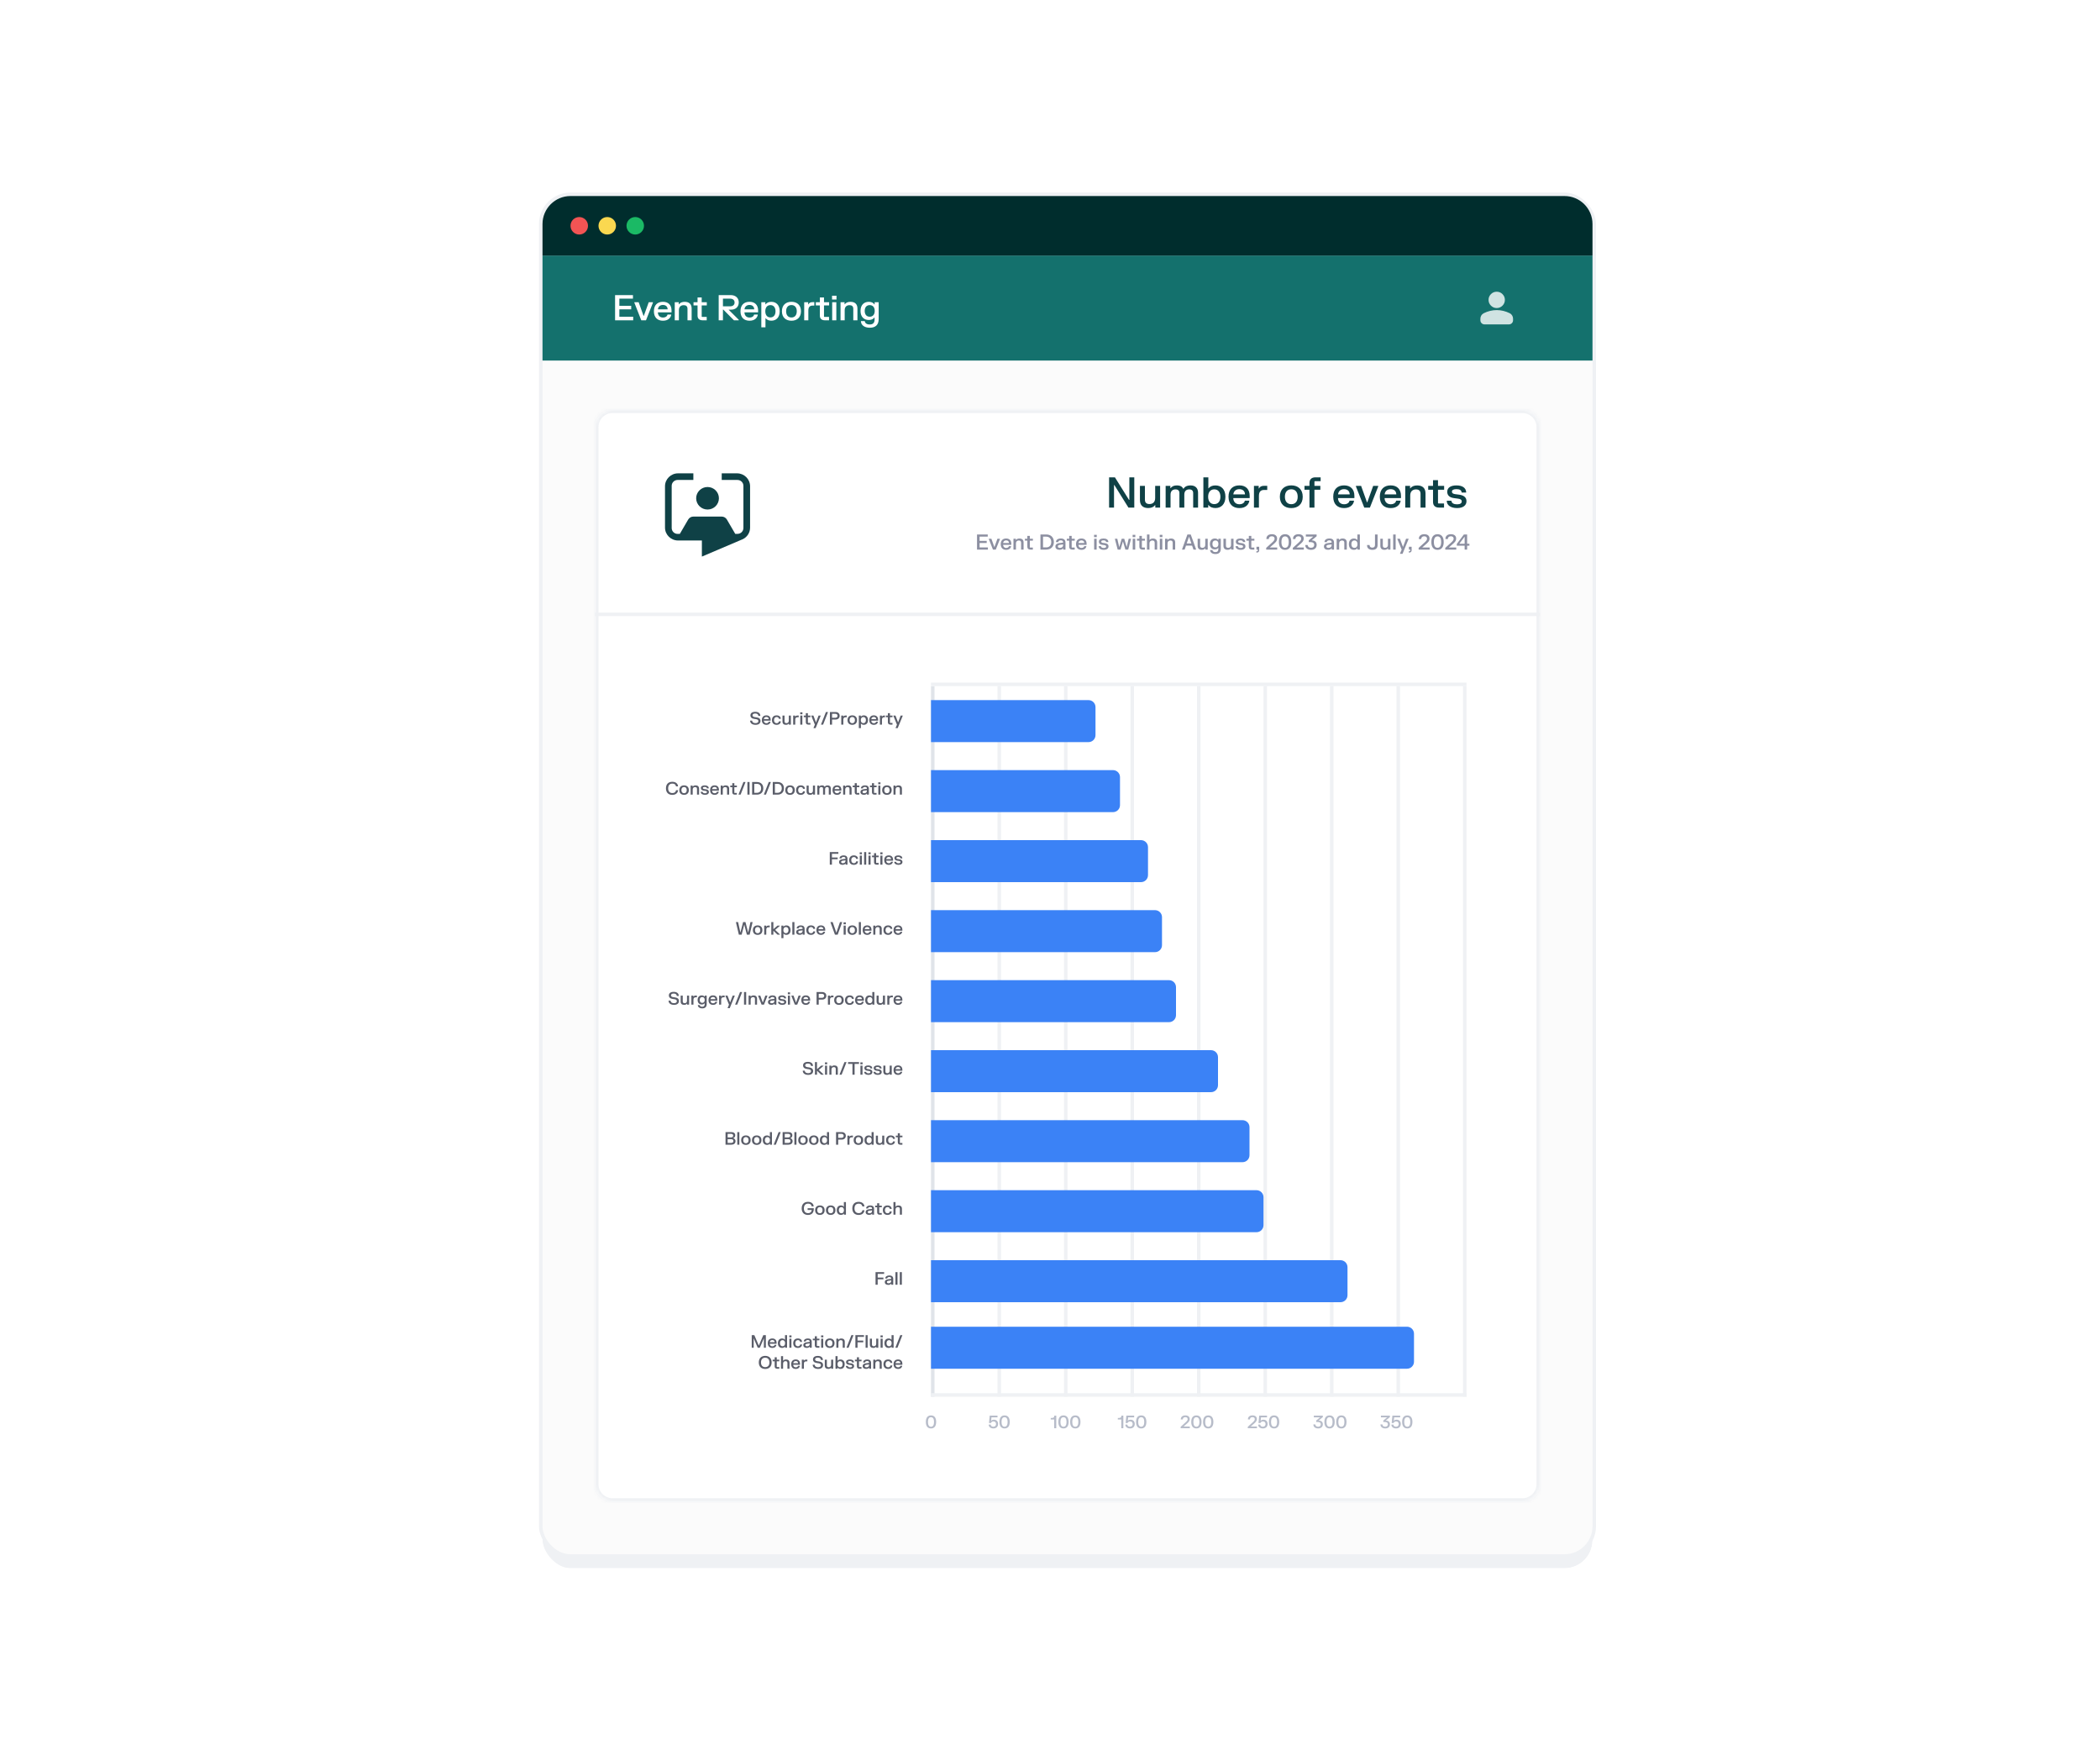 <svg width="600" height="500" viewBox="0 0 600 500" fill="none" xmlns="http://www.w3.org/2000/svg">
<g filter="url(#filter0_d_332_4012)">
<rect x="155" y="56" width="300" height="388" rx="8" fill="#EFF1F4"/>
<rect x="149.5" y="50.5" width="311" height="399" rx="13.5" stroke="white" stroke-width="11"/>
</g>
<rect x="154.5" y="55.5" width="301" height="389" rx="8.5" fill="#FBFBFB"/>
<rect x="154.5" y="55.5" width="301" height="389" rx="8.5" stroke="#EFF1F4"/>
<rect width="300" height="30" transform="translate(155 73)" fill="#14716D"/>
<path d="M175.735 84.3H180.845V85.315H176.96V87.36H180.345V88.375H176.96V90.485H180.915V91.5H175.735V84.3ZM181.251 86.335H182.476L183.871 90.23H183.951L185.351 86.335H186.546V86.485L184.571 91.5H183.226L181.251 86.485V86.335ZM186.83 88.915C186.83 87.135 187.85 86.215 189.415 86.215C190.97 86.215 191.87 87.155 191.87 88.71V89.24H187.965C187.985 90.105 188.52 90.71 189.41 90.71C190.27 90.71 190.645 90.25 190.725 89.86H191.765V90.01C191.625 90.685 191.005 91.62 189.425 91.62C187.855 91.62 186.83 90.695 186.83 88.915ZM187.98 88.36H190.755C190.745 87.655 190.295 87.115 189.4 87.115C188.53 87.115 188.045 87.67 187.98 88.36ZM192.787 86.335H193.932V86.905H194.012C194.367 86.42 194.947 86.225 195.642 86.225C196.862 86.225 197.612 86.85 197.612 88.125V91.5H196.427V88.225C196.427 87.51 196.042 87.175 195.342 87.175C194.577 87.175 193.972 87.61 193.972 88.61V91.5H192.787V86.335ZM198.149 86.335H199.299V84.97H200.484V86.335H201.944V87.25H200.484V90.44L200.564 90.52H201.919V91.5H200.724C199.834 91.5 199.299 91.04 199.299 90.16V87.25H198.149V86.335ZM208.785 84.3C210.06 84.3 211.075 85.03 211.075 86.38C211.075 87.73 210.11 88.46 208.925 88.46H208.17L211.075 91.35V91.5H209.695L206.655 88.435H206.555V91.5H205.34V84.3H208.785ZM206.555 87.505H208.6C209.35 87.505 209.88 87.135 209.88 86.415C209.88 85.69 209.35 85.315 208.6 85.315H206.555V87.505ZM211.565 88.915C211.565 87.135 212.585 86.215 214.15 86.215C215.705 86.215 216.605 87.155 216.605 88.71V89.24H212.7C212.72 90.105 213.255 90.71 214.145 90.71C215.005 90.71 215.38 90.25 215.46 89.86H216.5V90.01C216.36 90.685 215.74 91.62 214.16 91.62C212.59 91.62 211.565 90.695 211.565 88.915ZM212.715 88.36H215.49C215.48 87.655 215.03 87.115 214.135 87.115C213.265 87.115 212.78 87.67 212.715 88.36ZM217.521 93.5V86.335H218.676V86.935H218.756C219.131 86.42 219.721 86.225 220.406 86.225C221.721 86.225 222.771 87.105 222.771 88.92C222.771 90.725 221.721 91.61 220.406 91.61C219.736 91.61 219.161 91.42 218.781 90.93H218.706V93.5H217.521ZM218.656 88.92C218.656 90.05 219.241 90.675 220.116 90.675C220.991 90.675 221.576 90.05 221.576 88.92C221.576 87.785 220.991 87.16 220.116 87.16C219.241 87.16 218.656 87.785 218.656 88.92ZM223.406 88.92C223.406 87.155 224.526 86.215 226.131 86.215C227.726 86.215 228.851 87.155 228.851 88.92C228.851 90.68 227.726 91.62 226.131 91.62C224.526 91.62 223.406 90.68 223.406 88.92ZM224.606 88.92C224.606 90.07 225.211 90.695 226.131 90.695C227.046 90.695 227.651 90.07 227.651 88.92C227.651 87.765 227.046 87.145 226.131 87.145C225.211 87.145 224.606 87.765 224.606 88.92ZM229.772 86.335H230.907V86.935H230.987C231.172 86.545 231.512 86.305 232.217 86.305H232.662V87.29H232.222C231.342 87.29 230.957 87.745 230.957 88.725V91.5H229.772V86.335ZM233.094 86.335H234.244V84.97H235.429V86.335H236.889V87.25H235.429V90.44L235.509 90.52H236.864V91.5H235.669C234.779 91.5 234.244 91.04 234.244 90.16V87.25H233.094V86.335ZM237.766 86.335H238.951V91.5H237.766V86.335ZM237.726 85.565V84.475H239.001V85.565H237.726ZM240.156 86.335H241.301V86.905H241.381C241.736 86.42 242.316 86.225 243.011 86.225C244.231 86.225 244.981 86.85 244.981 88.125V91.5H243.796V88.225C243.796 87.51 243.411 87.175 242.711 87.175C241.946 87.175 241.341 87.61 241.341 88.61V91.5H240.156V86.335ZM251.05 91.155C251.05 92.765 250.17 93.62 248.52 93.62C246.905 93.62 246.07 92.82 245.985 91.885V91.735H247.08C247.13 92.22 247.525 92.695 248.485 92.695C249.455 92.695 249.88 92.185 249.88 91.27V90.725H249.8C249.43 91.23 248.865 91.41 248.205 91.41C246.9 91.41 245.865 90.56 245.865 88.82C245.865 87.075 246.9 86.225 248.205 86.225C248.88 86.225 249.455 86.415 249.82 86.94H249.9V86.335H251.05V91.155ZM247.06 88.82C247.06 89.885 247.63 90.475 248.49 90.475C249.35 90.475 249.92 89.885 249.92 88.82C249.92 87.75 249.35 87.16 248.49 87.16C247.63 87.16 247.06 87.75 247.06 88.82Z" fill="white"/>
<g opacity="0.8">
<mask id="mask0_332_4012" style="mask-type:alpha" maskUnits="userSpaceOnUse" x="421" y="81" width="14" height="14">
<rect x="421" y="81" width="14" height="14" fill="#D9D9D9"/>
</mask>
<g mask="url(#mask0_332_4012)">
<path d="M427.633 88C426.992 88 426.442 87.771 425.986 87.314C425.529 86.858 425.3 86.308 425.3 85.667C425.3 85.025 425.529 84.476 425.986 84.019C426.442 83.562 426.992 83.333 427.633 83.333C428.275 83.333 428.824 83.562 429.281 84.019C429.738 84.476 429.967 85.025 429.967 85.667C429.967 86.308 429.738 86.858 429.281 87.314C428.824 87.771 428.275 88 427.633 88ZM422.967 91.5V91.033C422.967 90.703 423.052 90.399 423.222 90.122C423.392 89.845 423.618 89.633 423.9 89.487C424.503 89.186 425.115 88.96 425.738 88.809C426.36 88.659 426.992 88.583 427.633 88.583C428.275 88.583 428.907 88.659 429.529 88.809C430.152 88.96 430.764 89.186 431.367 89.487C431.649 89.633 431.875 89.845 432.045 90.122C432.215 90.399 432.3 90.703 432.3 91.033V91.5C432.3 91.821 432.186 92.095 431.957 92.324C431.729 92.552 431.454 92.667 431.133 92.667H424.133C423.813 92.667 423.538 92.552 423.31 92.324C423.081 92.095 422.967 91.821 422.967 91.5Z" fill="white"/>
</g>
</g>
<path d="M155 64C155 59.582 158.582 56 163 56H447C451.418 56 455 59.582 455 64V73H155V64Z" fill="#002D2D"/>
<circle cx="165.5" cy="64.5" r="2.5" fill="#F25454"/>
<circle cx="173.5" cy="64.5" r="2.5" fill="#FAD850"/>
<circle cx="181.5" cy="64.5" r="2.5" fill="#1BB965"/>
<mask id="path-12-inside-1_332_4012" fill="white">
<path d="M170 122C170 119.239 172.239 117 175 117H435C437.761 117 440 119.239 440 122V424C440 426.761 437.761 429 435 429H175C172.239 429 170 426.761 170 424V122Z"/>
</mask>
<path d="M170 122C170 119.239 172.239 117 175 117H435C437.761 117 440 119.239 440 122V424C440 426.761 437.761 429 435 429H175C172.239 429 170 426.761 170 424V122Z" fill="white"/>
<path d="M175 117V118H435V117V116H175V117ZM440 122H439V424H440H441V122H440ZM435 429V428H175V429V430H435V429ZM170 424H171V122H170H169V424H170ZM175 429V428C172.791 428 171 426.209 171 424H170H169C169 427.314 171.686 430 175 430V429ZM440 424H439C439 426.209 437.209 428 435 428V429V430C438.314 430 441 427.314 441 424H440ZM435 117V118C437.209 118 439 119.791 439 122H440H441C441 118.686 438.314 116 435 116V117ZM175 117V116C171.686 116 169 118.686 169 122H170H171C171 119.791 172.791 118 175 118V117Z" fill="#EFF1F4" mask="url(#path-12-inside-1_332_4012)"/>
<line x1="266.5" y1="196" x2="266.5" y2="399" stroke="#E0E4E9"/>
<line x1="285.5" y1="196" x2="285.5" y2="399" stroke="#EFF1F4"/>
<line x1="304.5" y1="196" x2="304.5" y2="399" stroke="#EFF1F4"/>
<line x1="323.5" y1="196" x2="323.5" y2="399" stroke="#EFF1F4"/>
<line x1="342.5" y1="196" x2="342.5" y2="399" stroke="#EFF1F4"/>
<line x1="361.5" y1="196" x2="361.5" y2="399" stroke="#EFF1F4"/>
<line x1="380.5" y1="196" x2="380.5" y2="399" stroke="#EFF1F4"/>
<line x1="399.5" y1="196" x2="399.5" y2="399" stroke="#EFF1F4"/>
<line x1="418.5" y1="196" x2="418.5" y2="399" stroke="#EFF1F4"/>
<path d="M214.408 204.347C214.408 203.74 214.893 203.342 215.783 203.342C216.675 203.342 217.2 203.75 217.24 204.44V204.515H216.665C216.64 204.01 216.27 203.825 215.788 203.825C215.308 203.825 215.008 204.005 215.008 204.335C215.008 204.665 215.273 204.802 215.72 204.862L216.113 204.917C216.853 205.02 217.283 205.317 217.283 205.97C217.283 206.633 216.783 207.058 215.868 207.058C214.955 207.058 214.36 206.635 214.32 205.935V205.86H214.895C214.943 206.377 215.35 206.575 215.86 206.575C216.365 206.575 216.685 206.375 216.685 206C216.685 205.635 216.403 205.497 215.945 205.435L215.553 205.38C214.818 205.277 214.408 204.957 214.408 204.347ZM217.672 205.707C217.672 204.817 218.182 204.357 218.965 204.357C219.742 204.357 220.192 204.827 220.192 205.605V205.87H218.24C218.25 206.302 218.517 206.605 218.962 206.605C219.392 206.605 219.58 206.375 219.62 206.18H220.14V206.255C220.07 206.592 219.76 207.06 218.97 207.06C218.185 207.06 217.672 206.597 217.672 205.707ZM218.247 205.43H219.635C219.63 205.077 219.405 204.807 218.957 204.807C218.522 204.807 218.28 205.085 218.247 205.43ZM220.558 205.71C220.558 204.82 221.101 204.357 221.888 204.357C222.666 204.357 223.053 204.817 223.086 205.267V205.342H222.538C222.513 205.1 222.348 204.825 221.903 204.825C221.446 204.825 221.153 205.137 221.153 205.71C221.153 206.28 221.443 206.592 221.903 206.592C222.356 206.592 222.516 206.315 222.543 206.057H223.096V206.132C223.056 206.6 222.673 207.06 221.888 207.06C221.098 207.06 220.558 206.597 220.558 205.71ZM225.966 207H225.394V206.715H225.354C225.179 206.955 224.894 207.055 224.544 207.055C223.934 207.055 223.564 206.74 223.564 206.105V204.418H224.156V206.052C224.156 206.412 224.346 206.58 224.696 206.58C225.076 206.58 225.376 206.362 225.376 205.86V204.418H225.966V207ZM226.623 204.418H227.191V204.715H227.231C227.323 204.525 227.493 204.407 227.846 204.407H228.206V204.9H227.848C227.408 204.9 227.216 205.13 227.216 205.62V207H226.623V204.418ZM228.65 204.418H229.242V207H228.65V204.418ZM228.63 204.032V203.487H229.267V204.032H228.63ZM229.657 204.418H230.232V203.735H230.825V204.418H231.555V204.875H230.825V206.47L230.865 206.51H231.542V207H230.945C230.5 207 230.232 206.77 230.232 206.33V204.875H229.657V204.418ZM231.796 204.418H232.406L233.121 206.322H233.161L233.873 204.418H234.468V204.492L233.033 208H232.438V207.925L232.826 207.008L231.796 204.492V204.418ZM235.976 203.4H236.556V203.475L235.171 207H234.591V206.925L235.976 203.4ZM238.733 203.4C239.385 203.4 239.905 203.785 239.905 204.472C239.905 205.16 239.385 205.552 238.733 205.552H237.73V207H237.117V203.4H238.733ZM237.73 205.045H238.633C239.033 205.045 239.298 204.842 239.298 204.477C239.298 204.107 239.033 203.907 238.633 203.907H237.73V205.045ZM240.359 204.418H240.926V204.715H240.966C241.059 204.525 241.229 204.407 241.581 204.407H241.941V204.9H241.584C241.144 204.9 240.951 205.13 240.951 205.62V207H240.359V204.418ZM242.145 205.71C242.145 204.827 242.705 204.357 243.507 204.357C244.305 204.357 244.867 204.827 244.867 205.71C244.867 206.59 244.305 207.06 243.507 207.06C242.705 207.06 242.145 206.59 242.145 205.71ZM242.745 205.71C242.745 206.285 243.047 206.597 243.507 206.597C243.965 206.597 244.267 206.285 244.267 205.71C244.267 205.132 243.965 204.822 243.507 204.822C243.047 204.822 242.745 205.132 242.745 205.71ZM245.378 208V204.418H245.956V204.717H245.996C246.183 204.46 246.478 204.362 246.821 204.362C247.478 204.362 248.003 204.802 248.003 205.71C248.003 206.612 247.478 207.055 246.821 207.055C246.486 207.055 246.198 206.96 246.008 206.715H245.971V208H245.378ZM245.946 205.71C245.946 206.275 246.238 206.587 246.676 206.587C247.113 206.587 247.406 206.275 247.406 205.71C247.406 205.142 247.113 204.83 246.676 204.83C246.238 204.83 245.946 205.142 245.946 205.71ZM248.371 205.707C248.371 204.817 248.881 204.357 249.663 204.357C250.441 204.357 250.891 204.827 250.891 205.605V205.87H248.938C248.948 206.302 249.216 206.605 249.661 206.605C250.091 206.605 250.278 206.375 250.318 206.18H250.838V206.255C250.768 206.592 250.458 207.06 249.668 207.06C248.883 207.06 248.371 206.597 248.371 205.707ZM248.946 205.43H250.333C250.328 205.077 250.103 204.807 249.656 204.807C249.221 204.807 248.978 205.085 248.946 205.43ZM251.399 204.418H251.966V204.717H252.006C252.099 204.522 252.269 204.402 252.621 204.402H252.844V204.895H252.624C252.184 204.895 251.991 205.122 251.991 205.612V207H251.399V204.418ZM253.11 204.418H253.685V203.735H254.277V204.418H255.007V204.875H254.277V206.47L254.317 206.51H254.995V207H254.397C253.952 207 253.685 206.77 253.685 206.33V204.875H253.11V204.418ZM255.248 204.418H255.858L256.573 206.322H256.613L257.325 204.418H257.92V204.492L256.485 208H255.89V207.925L256.278 207.008L255.248 204.492V204.418ZM190.275 225.2C190.275 224.007 190.96 223.33 192.09 223.33C193.208 223.33 193.685 224.017 193.715 224.57V224.645H193.143C193.115 224.305 192.855 223.85 192.1 223.85C191.335 223.85 190.9 224.34 190.9 225.2C190.9 226.06 191.335 226.55 192.1 226.55C192.86 226.55 193.118 226.08 193.155 225.73H193.728V225.805C193.68 226.377 193.21 227.07 192.09 227.07C190.96 227.07 190.275 226.392 190.275 225.2ZM194.088 225.71C194.088 224.827 194.648 224.357 195.451 224.357C196.248 224.357 196.811 224.827 196.811 225.71C196.811 226.59 196.248 227.06 195.451 227.06C194.648 227.06 194.088 226.59 194.088 225.71ZM194.688 225.71C194.688 226.285 194.991 226.597 195.451 226.597C195.908 226.597 196.211 226.285 196.211 225.71C196.211 225.132 195.908 224.822 195.451 224.822C194.991 224.822 194.688 225.132 194.688 225.71ZM197.322 224.418H197.894V224.702H197.934C198.112 224.46 198.402 224.362 198.749 224.362C199.359 224.362 199.734 224.675 199.734 225.312V227H199.142V225.362C199.142 225.005 198.949 224.837 198.599 224.837C198.217 224.837 197.914 225.055 197.914 225.555V227H197.322V224.418ZM200.254 225.115C200.254 224.647 200.649 224.36 201.351 224.36C202.056 224.36 202.464 224.647 202.506 225.137V225.212H201.969C201.951 224.905 201.706 224.805 201.354 224.805C201.004 224.805 200.814 224.905 200.814 225.102C200.814 225.297 200.971 225.37 201.194 225.4L201.679 225.465C202.194 225.535 202.546 225.762 202.546 226.237C202.546 226.717 202.174 227.058 201.424 227.058C200.669 227.058 200.231 226.717 200.201 226.26V226.185H200.751C200.771 226.485 201.054 226.612 201.424 226.612C201.794 226.612 201.981 226.485 201.981 226.27C201.981 226.06 201.819 225.975 201.546 225.937L201.061 225.872C200.576 225.807 200.254 225.582 200.254 225.115ZM202.887 225.707C202.887 224.817 203.397 224.357 204.18 224.357C204.957 224.357 205.407 224.827 205.407 225.605V225.87H203.455C203.465 226.302 203.732 226.605 204.177 226.605C204.607 226.605 204.795 226.375 204.835 226.18H205.355V226.255C205.285 226.592 204.975 227.06 204.185 227.06C203.4 227.06 202.887 226.597 202.887 225.707ZM203.462 225.43H204.85C204.845 225.077 204.62 224.807 204.172 224.807C203.737 224.807 203.495 225.085 203.462 225.43ZM205.915 224.418H206.488V224.702H206.528C206.705 224.46 206.995 224.362 207.343 224.362C207.953 224.362 208.328 224.675 208.328 225.312V227H207.735V225.362C207.735 225.005 207.543 224.837 207.193 224.837C206.81 224.837 206.508 225.055 206.508 225.555V227H205.915V224.418ZM208.647 224.418H209.222V223.735H209.814V224.418H210.544V224.875H209.814V226.47L209.854 226.51H210.532V227H209.934C209.489 227 209.222 226.77 209.222 226.33V224.875H208.647V224.418ZM212.402 223.4H212.982V223.475L211.597 227H211.017V226.925L212.402 223.4ZM213.543 223.4H214.161V227H213.543V223.4ZM216.271 223.4C217.368 223.4 218.086 224.082 218.086 225.2C218.086 226.317 217.368 227 216.271 227H214.891V223.4H216.271ZM215.506 226.48H216.248C216.971 226.48 217.461 226.037 217.461 225.2C217.461 224.362 216.971 223.92 216.248 223.92H215.506V226.48ZM219.648 223.4H220.228V223.475L218.843 227H218.263V226.925L219.648 223.4ZM222.169 223.4C223.267 223.4 223.984 224.082 223.984 225.2C223.984 226.317 223.267 227 222.169 227H220.789V223.4H222.169ZM221.404 226.48H222.147C222.869 226.48 223.359 226.037 223.359 225.2C223.359 224.362 222.869 223.92 222.147 223.92H221.404V226.48ZM224.362 225.71C224.362 224.827 224.922 224.357 225.724 224.357C226.522 224.357 227.084 224.827 227.084 225.71C227.084 226.59 226.522 227.06 225.724 227.06C224.922 227.06 224.362 226.59 224.362 225.71ZM224.962 225.71C224.962 226.285 225.264 226.597 225.724 226.597C226.182 226.597 226.484 226.285 226.484 225.71C226.484 225.132 226.182 224.822 225.724 224.822C225.264 224.822 224.962 225.132 224.962 225.71ZM227.453 225.71C227.453 224.82 227.995 224.357 228.783 224.357C229.56 224.357 229.948 224.817 229.98 225.267V225.342H229.433C229.408 225.1 229.243 224.825 228.798 224.825C228.34 224.825 228.048 225.137 228.048 225.71C228.048 226.28 228.338 226.592 228.798 226.592C229.25 226.592 229.41 226.315 229.438 226.057H229.99V226.132C229.95 226.6 229.568 227.06 228.783 227.06C227.993 227.06 227.453 226.597 227.453 225.71ZM232.861 227H232.288V226.715H232.248C232.073 226.955 231.788 227.055 231.438 227.055C230.828 227.055 230.458 226.74 230.458 226.105V224.418H231.051V226.052C231.051 226.412 231.241 226.58 231.591 226.58C231.971 226.58 232.271 226.362 232.271 225.86V224.418H232.861V227ZM233.518 224.418H234.078V224.68H234.118C234.223 224.532 234.428 224.362 234.875 224.362C235.32 224.362 235.523 224.56 235.608 224.75H235.648C235.778 224.55 235.995 224.362 236.495 224.362C237.038 224.362 237.378 224.675 237.378 225.227V227H236.795V225.282C236.795 224.987 236.638 224.835 236.33 224.835C235.99 224.835 235.74 225.017 235.74 225.462V227H235.158V225.282C235.158 224.987 235.003 224.835 234.69 224.835C234.353 224.835 234.1 225.017 234.1 225.462V227H233.518V224.418ZM237.868 225.707C237.868 224.817 238.378 224.357 239.16 224.357C239.938 224.357 240.388 224.827 240.388 225.605V225.87H238.435C238.445 226.302 238.713 226.605 239.158 226.605C239.588 226.605 239.775 226.375 239.815 226.18H240.335V226.255C240.265 226.592 239.955 227.06 239.165 227.06C238.38 227.06 237.868 226.597 237.868 225.707ZM238.443 225.43H239.83C239.825 225.077 239.6 224.807 239.153 224.807C238.718 224.807 238.475 225.085 238.443 225.43ZM240.896 224.418H241.468V224.702H241.508C241.686 224.46 241.976 224.362 242.323 224.362C242.933 224.362 243.308 224.675 243.308 225.312V227H242.716V225.362C242.716 225.005 242.523 224.837 242.173 224.837C241.791 224.837 241.488 225.055 241.488 225.555V227H240.896V224.418ZM243.627 224.418H244.202V223.735H244.795V224.418H245.525V224.875H244.795V226.47L244.835 226.51H245.512V227H244.915C244.47 227 244.202 226.77 244.202 226.33V224.875H243.627V224.418ZM245.979 225.147C246.031 224.665 246.451 224.357 247.144 224.357C247.834 224.357 248.249 224.665 248.249 225.342V227H247.701V226.69H247.661C247.564 226.865 247.326 227.05 246.814 227.05C246.241 227.05 245.846 226.762 245.846 226.27C245.846 225.752 246.244 225.52 246.761 225.455L247.681 225.34V225.277C247.681 224.94 247.499 224.802 247.134 224.802C246.769 224.802 246.559 224.94 246.531 225.222H245.979V225.147ZM246.436 226.237C246.436 226.462 246.624 226.597 246.929 226.597C247.351 226.597 247.681 226.375 247.681 225.897V225.767L246.889 225.872C246.614 225.91 246.436 226.015 246.436 226.237ZM248.559 224.418H249.134V223.735H249.726V224.418H250.456V224.875H249.726V226.47L249.766 226.51H250.444V227H249.846C249.401 227 249.134 226.77 249.134 226.33V224.875H248.559V224.418ZM250.945 224.418H251.537V227H250.945V224.418ZM250.925 224.032V223.487H251.562V224.032H250.925ZM252.047 225.71C252.047 224.827 252.607 224.357 253.41 224.357C254.207 224.357 254.77 224.827 254.77 225.71C254.77 226.59 254.207 227.06 253.41 227.06C252.607 227.06 252.047 226.59 252.047 225.71ZM252.647 225.71C252.647 226.285 252.95 226.597 253.41 226.597C253.867 226.597 254.17 226.285 254.17 225.71C254.17 225.132 253.867 224.822 253.41 224.822C252.95 224.822 252.647 225.132 252.647 225.71ZM255.281 224.418H255.853V224.702H255.893C256.071 224.46 256.361 224.362 256.708 224.362C257.318 224.362 257.693 224.675 257.693 225.312V227H257.101V225.362C257.101 225.005 256.908 224.837 256.558 224.837C256.176 224.837 255.873 225.055 255.873 225.555V227H255.281V224.418ZM237.083 243.4H239.533V243.907H237.696V244.955H239.331V245.462H237.696V247H237.083V243.4ZM239.865 245.147C239.918 244.665 240.338 244.357 241.03 244.357C241.72 244.357 242.135 244.665 242.135 245.342V247H241.588V246.69H241.548C241.45 246.865 241.213 247.05 240.7 247.05C240.128 247.05 239.733 246.762 239.733 246.27C239.733 245.752 240.13 245.52 240.648 245.455L241.568 245.34V245.277C241.568 244.94 241.385 244.802 241.02 244.802C240.655 244.802 240.445 244.94 240.418 245.222H239.865V245.147ZM240.323 246.237C240.323 246.462 240.51 246.597 240.815 246.597C241.238 246.597 241.568 246.375 241.568 245.897V245.767L240.775 245.872C240.5 245.91 240.323 246.015 240.323 246.237ZM242.623 245.71C242.623 244.82 243.166 244.357 243.953 244.357C244.731 244.357 245.118 244.817 245.151 245.267V245.342H244.603C244.578 245.1 244.413 244.825 243.968 244.825C243.511 244.825 243.218 245.137 243.218 245.71C243.218 246.28 243.508 246.592 243.968 246.592C244.421 246.592 244.581 246.315 244.608 246.057H245.161V246.132C245.121 246.6 244.738 247.06 243.953 247.06C243.163 247.06 242.623 246.597 242.623 245.71ZM245.652 244.418H246.244V247H245.652V244.418ZM245.632 244.032V243.487H246.269V244.032H245.632ZM246.897 243.4H247.489V247H246.897V243.4ZM248.142 244.418H248.734V247H248.142V244.418ZM248.122 244.032V243.487H248.759V244.032H248.122ZM249.15 244.418H249.725V243.735H250.317V244.418H251.047V244.875H250.317V246.47L250.357 246.51H251.035V247H250.437C249.992 247 249.725 246.77 249.725 246.33V244.875H249.15V244.418ZM251.536 244.418H252.128V247H251.536V244.418ZM251.516 244.032V243.487H252.153V244.032H251.516ZM252.638 245.707C252.638 244.817 253.148 244.357 253.931 244.357C254.708 244.357 255.158 244.827 255.158 245.605V245.87H253.206C253.216 246.302 253.483 246.605 253.928 246.605C254.358 246.605 254.546 246.375 254.586 246.18H255.106V246.255C255.036 246.592 254.726 247.06 253.936 247.06C253.151 247.06 252.638 246.597 252.638 245.707ZM253.213 245.43H254.601C254.596 245.077 254.371 244.807 253.923 244.807C253.488 244.807 253.246 245.085 253.213 245.43ZM255.551 245.115C255.551 244.647 255.946 244.36 256.649 244.36C257.354 244.36 257.761 244.647 257.804 245.137V245.212H257.266C257.249 244.905 257.004 244.805 256.651 244.805C256.301 244.805 256.111 244.905 256.111 245.102C256.111 245.297 256.269 245.37 256.491 245.4L256.976 245.465C257.491 245.535 257.844 245.762 257.844 246.237C257.844 246.717 257.471 247.058 256.721 247.058C255.966 247.058 255.529 246.717 255.499 246.26V246.185H256.049C256.069 246.485 256.351 246.612 256.721 246.612C257.091 246.612 257.279 246.485 257.279 246.27C257.279 246.06 257.116 245.975 256.844 245.937L256.359 245.872C255.874 245.807 255.551 245.582 255.551 245.115ZM210.274 263.4H210.884L211.524 266.33H211.564L212.319 263.4H212.989L213.741 266.33H213.781L214.421 263.4H215.016V263.475L214.189 267H213.389L212.666 264.2H212.626L211.904 267H211.101L210.274 263.475V263.4ZM215.109 265.71C215.109 264.827 215.669 264.357 216.471 264.357C217.269 264.357 217.831 264.827 217.831 265.71C217.831 266.59 217.269 267.06 216.471 267.06C215.669 267.06 215.109 266.59 215.109 265.71ZM215.709 265.71C215.709 266.285 216.011 266.597 216.471 266.597C216.929 266.597 217.231 266.285 217.231 265.71C217.231 265.132 216.929 264.822 216.471 264.822C216.011 264.822 215.709 265.132 215.709 265.71ZM218.342 264.418H218.91V264.715H218.95C219.042 264.525 219.212 264.407 219.565 264.407H219.925V264.9H219.567C219.127 264.9 218.935 265.13 218.935 265.62V267H218.342V264.418ZM220.369 263.4H220.961V265.412H221.001L222.131 264.418H222.811V264.492L221.474 265.647L222.831 266.925V267H222.136L221.001 265.912H220.961V267H220.369V263.4ZM223.249 268V264.418H223.827V264.717H223.867C224.054 264.46 224.349 264.362 224.692 264.362C225.349 264.362 225.874 264.802 225.874 265.71C225.874 266.612 225.349 267.055 224.692 267.055C224.357 267.055 224.069 266.96 223.879 266.715H223.842V268H223.249ZM223.817 265.71C223.817 266.275 224.109 266.587 224.547 266.587C224.984 266.587 225.277 266.275 225.277 265.71C225.277 265.142 224.984 264.83 224.547 264.83C224.109 264.83 223.817 265.142 223.817 265.71ZM226.384 263.4H226.977V267H226.384V263.4ZM227.619 265.147C227.672 264.665 228.092 264.357 228.784 264.357C229.474 264.357 229.889 264.665 229.889 265.342V267H229.342V266.69H229.302C229.204 266.865 228.967 267.05 228.454 267.05C227.882 267.05 227.487 266.762 227.487 266.27C227.487 265.752 227.884 265.52 228.402 265.455L229.322 265.34V265.277C229.322 264.94 229.139 264.802 228.774 264.802C228.409 264.802 228.199 264.94 228.172 265.222H227.619V265.147ZM228.077 266.237C228.077 266.462 228.264 266.597 228.569 266.597C228.992 266.597 229.322 266.375 229.322 265.897V265.767L228.529 265.872C228.254 265.91 228.077 266.015 228.077 266.237ZM230.377 265.71C230.377 264.82 230.92 264.357 231.707 264.357C232.485 264.357 232.872 264.817 232.905 265.267V265.342H232.357C232.332 265.1 232.167 264.825 231.722 264.825C231.265 264.825 230.972 265.137 230.972 265.71C230.972 266.28 231.262 266.592 231.722 266.592C232.175 266.592 232.335 266.315 232.362 266.057H232.915V266.132C232.875 266.6 232.492 267.06 231.707 267.06C230.917 267.06 230.377 266.597 230.377 265.71ZM233.263 265.707C233.263 264.817 233.773 264.357 234.556 264.357C235.333 264.357 235.783 264.827 235.783 265.605V265.87H233.831C233.841 266.302 234.108 266.605 234.553 266.605C234.983 266.605 235.171 266.375 235.211 266.18H235.731V266.255C235.661 266.592 235.351 267.06 234.561 267.06C233.776 267.06 233.263 266.597 233.263 265.707ZM233.838 265.43H235.226C235.221 265.077 234.996 264.807 234.548 264.807C234.113 264.807 233.871 265.085 233.838 265.43ZM237.282 263.4H237.907L238.935 266.392H238.975L240.002 263.4H240.612V263.475L239.342 267H238.555L237.282 263.475V263.4ZM241.042 264.418H241.635V267H241.042V264.418ZM241.022 264.032V263.487H241.66V264.032H241.022ZM242.145 265.71C242.145 264.827 242.705 264.357 243.507 264.357C244.305 264.357 244.867 264.827 244.867 265.71C244.867 266.59 244.305 267.06 243.507 267.06C242.705 267.06 242.145 266.59 242.145 265.71ZM242.745 265.71C242.745 266.285 243.047 266.597 243.507 266.597C243.965 266.597 244.267 266.285 244.267 265.71C244.267 265.132 243.965 264.822 243.507 264.822C243.047 264.822 242.745 265.132 242.745 265.71ZM245.378 263.4H245.971V267H245.378V263.4ZM246.481 265.707C246.481 264.817 246.991 264.357 247.773 264.357C248.551 264.357 249.001 264.827 249.001 265.605V265.87H247.048C247.058 266.302 247.326 266.605 247.771 266.605C248.201 266.605 248.388 266.375 248.428 266.18H248.948V266.255C248.878 266.592 248.568 267.06 247.778 267.06C246.993 267.06 246.481 266.597 246.481 265.707ZM247.056 265.43H248.443C248.438 265.077 248.213 264.807 247.766 264.807C247.331 264.807 247.088 265.085 247.056 265.43ZM249.509 264.418H250.082V264.702H250.122C250.299 264.46 250.589 264.362 250.937 264.362C251.547 264.362 251.922 264.675 251.922 265.312V267H251.329V265.362C251.329 265.005 251.137 264.837 250.787 264.837C250.404 264.837 250.102 265.055 250.102 265.555V267H249.509V264.418ZM252.414 265.71C252.414 264.82 252.956 264.357 253.744 264.357C254.521 264.357 254.909 264.817 254.941 265.267V265.342H254.394C254.369 265.1 254.204 264.825 253.759 264.825C253.301 264.825 253.009 265.137 253.009 265.71C253.009 266.28 253.299 266.592 253.759 266.592C254.211 266.592 254.371 266.315 254.399 266.057H254.951V266.132C254.911 266.6 254.529 267.06 253.744 267.06C252.954 267.06 252.414 266.597 252.414 265.71ZM255.299 265.707C255.299 264.817 255.809 264.357 256.592 264.357C257.369 264.357 257.819 264.827 257.819 265.605V265.87H255.867C255.877 266.302 256.144 266.605 256.589 266.605C257.019 266.605 257.207 266.375 257.247 266.18H257.767V266.255C257.697 266.592 257.387 267.06 256.597 267.06C255.812 267.06 255.299 266.597 255.299 265.707ZM255.874 265.43H257.262C257.257 265.077 257.032 264.807 256.584 264.807C256.149 264.807 255.907 265.085 255.874 265.43ZM191.107 284.347C191.107 283.74 191.592 283.342 192.482 283.342C193.375 283.342 193.9 283.75 193.94 284.44V284.515H193.365C193.34 284.01 192.97 283.825 192.487 283.825C192.007 283.825 191.707 284.005 191.707 284.335C191.707 284.665 191.972 284.802 192.42 284.862L192.812 284.917C193.552 285.02 193.982 285.317 193.982 285.97C193.982 286.633 193.482 287.058 192.567 287.058C191.655 287.058 191.06 286.635 191.02 285.935V285.86H191.595C191.642 286.377 192.05 286.575 192.56 286.575C193.065 286.575 193.385 286.375 193.385 286C193.385 285.635 193.102 285.497 192.645 285.435L192.252 285.38C191.517 285.277 191.107 284.957 191.107 284.347ZM196.879 287H196.307V286.715H196.267C196.092 286.955 195.807 287.055 195.457 287.055C194.847 287.055 194.477 286.74 194.477 286.105V284.418H195.069V286.052C195.069 286.412 195.259 286.58 195.609 286.58C195.989 286.58 196.289 286.362 196.289 285.86V284.418H196.879V287ZM197.536 284.418H198.104V284.715H198.144C198.236 284.525 198.406 284.407 198.759 284.407H199.119V284.9H198.761C198.321 284.9 198.129 285.13 198.129 285.62V287H197.536V284.418ZM201.915 286.827C201.915 287.633 201.475 288.06 200.65 288.06C199.843 288.06 199.425 287.66 199.383 287.193V287.118H199.93C199.955 287.36 200.153 287.598 200.633 287.598C201.118 287.598 201.33 287.343 201.33 286.885V286.612H201.29C201.105 286.865 200.823 286.955 200.493 286.955C199.84 286.955 199.323 286.53 199.323 285.66C199.323 284.787 199.84 284.362 200.493 284.362C200.83 284.362 201.118 284.457 201.3 284.72H201.34V284.418H201.915V286.827ZM199.92 285.66C199.92 286.192 200.205 286.487 200.635 286.487C201.065 286.487 201.35 286.192 201.35 285.66C201.35 285.125 201.065 284.83 200.635 284.83C200.205 284.83 199.92 285.125 199.92 285.66ZM202.428 285.707C202.428 284.817 202.938 284.357 203.721 284.357C204.498 284.357 204.948 284.827 204.948 285.605V285.87H202.996C203.006 286.302 203.273 286.605 203.718 286.605C204.148 286.605 204.336 286.375 204.376 286.18H204.896V286.255C204.826 286.592 204.516 287.06 203.726 287.06C202.941 287.06 202.428 286.597 202.428 285.707ZM203.003 285.43H204.391C204.386 285.077 204.161 284.807 203.713 284.807C203.278 284.807 203.036 285.085 203.003 285.43ZM205.456 284.418H206.024V284.715H206.064C206.156 284.525 206.326 284.407 206.679 284.407H207.039V284.9H206.681C206.241 284.9 206.049 285.13 206.049 285.62V287H205.456V284.418ZM207.255 284.418H207.865L208.58 286.322H208.62L209.332 284.418H209.927V284.492L208.492 288H207.897V287.925L208.285 287.008L207.255 284.492V284.418ZM211.435 283.4H212.015V283.475L210.63 287H210.05V286.925L211.435 283.4ZM212.576 283.4H213.194V287H212.576V283.4ZM213.884 284.418H214.457V284.702H214.497C214.674 284.46 214.964 284.362 215.312 284.362C215.922 284.362 216.297 284.675 216.297 285.312V287H215.704V285.362C215.704 285.005 215.512 284.837 215.162 284.837C214.779 284.837 214.477 285.055 214.477 285.555V287H213.884V284.418ZM216.615 284.418H217.228L217.925 286.365H217.965L218.665 284.418H219.263V284.492L218.275 287H217.603L216.615 284.492V284.418ZM219.558 285.147C219.61 284.665 220.03 284.357 220.723 284.357C221.413 284.357 221.828 284.665 221.828 285.342V287H221.28V286.69H221.24C221.143 286.865 220.905 287.05 220.393 287.05C219.82 287.05 219.425 286.762 219.425 286.27C219.425 285.752 219.823 285.52 220.34 285.455L221.26 285.34V285.277C221.26 284.94 221.078 284.802 220.713 284.802C220.348 284.802 220.138 284.94 220.11 285.222H219.558V285.147ZM220.015 286.237C220.015 286.462 220.203 286.597 220.508 286.597C220.93 286.597 221.26 286.375 221.26 285.897V285.767L220.468 285.872C220.193 285.91 220.015 286.015 220.015 286.237ZM222.343 285.115C222.343 284.647 222.738 284.36 223.441 284.36C224.146 284.36 224.553 284.647 224.596 285.137V285.212H224.058C224.041 284.905 223.796 284.805 223.443 284.805C223.093 284.805 222.903 284.905 222.903 285.102C222.903 285.297 223.061 285.37 223.283 285.4L223.768 285.465C224.283 285.535 224.636 285.762 224.636 286.237C224.636 286.717 224.263 287.058 223.513 287.058C222.758 287.058 222.321 286.717 222.291 286.26V286.185H222.841C222.861 286.485 223.143 286.612 223.513 286.612C223.883 286.612 224.071 286.485 224.071 286.27C224.071 286.06 223.908 285.975 223.636 285.937L223.151 285.872C222.666 285.807 222.343 285.582 222.343 285.115ZM225.119 284.418H225.712V287H225.119V284.418ZM225.099 284.032V283.487H225.737V284.032H225.099ZM226.112 284.418H226.725L227.422 286.365H227.462L228.162 284.418H228.76V284.492L227.772 287H227.1L226.112 284.492V284.418ZM228.952 285.707C228.952 284.817 229.462 284.357 230.244 284.357C231.022 284.357 231.472 284.827 231.472 285.605V285.87H229.519C229.529 286.302 229.797 286.605 230.242 286.605C230.672 286.605 230.859 286.375 230.899 286.18H231.419V286.255C231.349 286.592 231.039 287.06 230.249 287.06C229.464 287.06 228.952 286.597 228.952 285.707ZM229.527 285.43H230.914C230.909 285.077 230.684 284.807 230.237 284.807C229.802 284.807 229.559 285.085 229.527 285.43ZM234.924 283.4C235.576 283.4 236.096 283.785 236.096 284.472C236.096 285.16 235.576 285.552 234.924 285.552H233.921V287H233.309V283.4H234.924ZM233.921 285.045H234.824C235.224 285.045 235.489 284.842 235.489 284.477C235.489 284.107 235.224 283.907 234.824 283.907H233.921V285.045ZM236.55 284.418H237.118V284.715H237.158C237.25 284.525 237.42 284.407 237.773 284.407H238.133V284.9H237.775C237.335 284.9 237.143 285.13 237.143 285.62V287H236.55V284.418ZM238.336 285.71C238.336 284.827 238.896 284.357 239.699 284.357C240.496 284.357 241.059 284.827 241.059 285.71C241.059 286.59 240.496 287.06 239.699 287.06C238.896 287.06 238.336 286.59 238.336 285.71ZM238.936 285.71C238.936 286.285 239.239 286.597 239.699 286.597C240.156 286.597 240.459 286.285 240.459 285.71C240.459 285.132 240.156 284.822 239.699 284.822C239.239 284.822 238.936 285.132 238.936 285.71ZM241.427 285.71C241.427 284.82 241.97 284.357 242.757 284.357C243.535 284.357 243.922 284.817 243.955 285.267V285.342H243.407C243.382 285.1 243.217 284.825 242.772 284.825C242.315 284.825 242.022 285.137 242.022 285.71C242.022 286.28 242.312 286.592 242.772 286.592C243.225 286.592 243.385 286.315 243.412 286.057H243.965V286.132C243.925 286.6 243.542 287.06 242.757 287.06C241.967 287.06 241.427 286.597 241.427 285.71ZM244.313 285.707C244.313 284.817 244.823 284.357 245.605 284.357C246.383 284.357 246.833 284.827 246.833 285.605V285.87H244.88C244.89 286.302 245.158 286.605 245.603 286.605C246.033 286.605 246.22 286.375 246.26 286.18H246.78V286.255C246.71 286.592 246.4 287.06 245.61 287.06C244.825 287.06 244.313 286.597 244.313 285.707ZM244.888 285.43H246.275C246.27 285.077 246.045 284.807 245.598 284.807C245.163 284.807 244.92 285.085 244.888 285.43ZM249.821 283.4V287H249.246V286.7H249.206C249.016 286.957 248.724 287.055 248.381 287.055C247.721 287.055 247.199 286.612 247.199 285.71C247.199 284.802 247.721 284.362 248.381 284.362C248.716 284.362 249.001 284.457 249.191 284.7H249.231V283.4H249.821ZM247.796 285.71C247.796 286.275 248.089 286.587 248.526 286.587C248.964 286.587 249.256 286.275 249.256 285.71C249.256 285.142 248.964 284.83 248.526 284.83C248.089 284.83 247.796 285.142 247.796 285.71ZM252.856 287H252.283V286.715H252.243C252.068 286.955 251.783 287.055 251.433 287.055C250.823 287.055 250.453 286.74 250.453 286.105V284.418H251.046V286.052C251.046 286.412 251.236 286.58 251.586 286.58C251.966 286.58 252.266 286.362 252.266 285.86V284.418H252.856V287ZM253.513 284.418H254.081V284.715H254.121C254.213 284.525 254.383 284.407 254.736 284.407H255.096V284.9H254.738C254.298 284.9 254.106 285.13 254.106 285.62V287H253.513V284.418ZM255.299 285.707C255.299 284.817 255.809 284.357 256.592 284.357C257.369 284.357 257.819 284.827 257.819 285.605V285.87H255.867C255.877 286.302 256.144 286.605 256.589 286.605C257.019 286.605 257.207 286.375 257.247 286.18H257.767V286.255C257.697 286.592 257.387 287.06 256.597 287.06C255.812 287.06 255.299 286.597 255.299 285.707ZM255.874 285.43H257.262C257.257 285.077 257.032 284.807 256.584 284.807C256.149 284.807 255.907 285.085 255.874 285.43ZM229.447 304.347C229.447 303.74 229.932 303.342 230.822 303.342C231.714 303.342 232.239 303.75 232.279 304.44V304.515H231.704C231.679 304.01 231.309 303.825 230.827 303.825C230.347 303.825 230.047 304.005 230.047 304.335C230.047 304.665 230.312 304.802 230.759 304.862L231.152 304.917C231.892 305.02 232.322 305.317 232.322 305.97C232.322 306.633 231.822 307.058 230.907 307.058C229.994 307.058 229.399 306.635 229.359 305.935V305.86H229.934C229.982 306.377 230.389 306.575 230.899 306.575C231.404 306.575 231.724 306.375 231.724 306C231.724 305.635 231.442 305.497 230.984 305.435L230.592 305.38C229.857 305.277 229.447 304.957 229.447 304.347ZM232.839 303.4H233.432V305.412H233.472L234.602 304.418H235.282V304.492L233.944 305.647L235.302 306.925V307H234.607L233.472 305.912H233.432V307H232.839V303.4ZM235.72 304.418H236.313V307H235.72V304.418ZM235.7 304.032V303.487H236.338V304.032H235.7ZM236.965 304.418H237.538V304.702H237.578C237.755 304.46 238.045 304.362 238.393 304.362C239.003 304.362 239.378 304.675 239.378 305.312V307H238.785V305.362C238.785 305.005 238.593 304.837 238.243 304.837C237.86 304.837 237.558 305.055 237.558 305.555V307H236.965V304.418ZM241.269 303.4H241.849V303.475L240.464 307H239.884V306.925L241.269 303.4ZM242.302 303.4H245.43V303.925H244.175V307H243.557V303.925H242.302V303.4ZM245.837 304.418H246.43V307H245.837V304.418ZM245.817 304.032V303.487H246.455V304.032H245.817ZM246.967 305.115C246.967 304.647 247.362 304.36 248.065 304.36C248.77 304.36 249.177 304.647 249.22 305.137V305.212H248.682C248.665 304.905 248.42 304.805 248.067 304.805C247.717 304.805 247.527 304.905 247.527 305.102C247.527 305.297 247.685 305.37 247.907 305.4L248.392 305.465C248.907 305.535 249.26 305.762 249.26 306.237C249.26 306.717 248.887 307.058 248.137 307.058C247.382 307.058 246.945 306.717 246.915 306.26V306.185H247.465C247.485 306.485 247.767 306.612 248.137 306.612C248.507 306.612 248.695 306.485 248.695 306.27C248.695 306.06 248.532 305.975 248.26 305.937L247.775 305.872C247.29 305.807 246.967 305.582 246.967 305.115ZM249.629 305.115C249.629 304.647 250.024 304.36 250.726 304.36C251.431 304.36 251.839 304.647 251.881 305.137V305.212H251.344C251.326 304.905 251.081 304.805 250.729 304.805C250.379 304.805 250.189 304.905 250.189 305.102C250.189 305.297 250.346 305.37 250.569 305.4L251.054 305.465C251.569 305.535 251.921 305.762 251.921 306.237C251.921 306.717 251.549 307.058 250.799 307.058C250.044 307.058 249.606 306.717 249.576 306.26V306.185H250.126C250.146 306.485 250.429 306.612 250.799 306.612C251.169 306.612 251.356 306.485 251.356 306.27C251.356 306.06 251.194 305.975 250.921 305.937L250.436 305.872C249.951 305.807 249.629 305.582 249.629 305.115ZM254.785 307H254.212V306.715H254.172C253.997 306.955 253.712 307.055 253.362 307.055C252.752 307.055 252.382 306.74 252.382 306.105V304.418H252.975V306.052C252.975 306.412 253.165 306.58 253.515 306.58C253.895 306.58 254.195 306.362 254.195 305.86V304.418H254.785V307ZM255.299 305.707C255.299 304.817 255.809 304.357 256.592 304.357C257.369 304.357 257.819 304.827 257.819 305.605V305.87H255.867C255.877 306.302 256.144 306.605 256.589 306.605C257.019 306.605 257.207 306.375 257.247 306.18H257.767V306.255C257.697 306.592 257.387 307.06 256.597 307.06C255.812 307.06 255.299 306.597 255.299 305.707ZM255.874 305.43H257.262C257.257 305.077 257.032 304.807 256.584 304.807C256.149 304.807 255.907 305.085 255.874 305.43ZM208.936 323.4C209.583 323.4 210.071 323.692 210.071 324.303C210.071 324.875 209.698 325.065 209.493 325.11V325.15C209.723 325.202 210.148 325.385 210.148 326.007C210.148 326.672 209.623 327 208.963 327H207.293V323.4H208.936ZM207.901 326.492H208.881C209.266 326.492 209.543 326.35 209.543 325.96C209.543 325.57 209.266 325.43 208.881 325.43H207.901V326.492ZM207.901 324.922H208.851C209.213 324.922 209.483 324.79 209.483 324.415C209.483 324.04 209.213 323.907 208.851 323.907H207.901V324.922ZM210.652 323.4H211.244V327H210.652V323.4ZM211.754 325.71C211.754 324.827 212.314 324.357 213.117 324.357C213.914 324.357 214.477 324.827 214.477 325.71C214.477 326.59 213.914 327.06 213.117 327.06C212.314 327.06 211.754 326.59 211.754 325.71ZM212.354 325.71C212.354 326.285 212.657 326.597 213.117 326.597C213.574 326.597 213.877 326.285 213.877 325.71C213.877 325.132 213.574 324.822 213.117 324.822C212.657 324.822 212.354 325.132 212.354 325.71ZM214.845 325.71C214.845 324.827 215.405 324.357 216.208 324.357C217.005 324.357 217.568 324.827 217.568 325.71C217.568 326.59 217.005 327.06 216.208 327.06C215.405 327.06 214.845 326.59 214.845 325.71ZM215.445 325.71C215.445 326.285 215.748 326.597 216.208 326.597C216.665 326.597 216.968 326.285 216.968 325.71C216.968 325.132 216.665 324.822 216.208 324.822C215.748 324.822 215.445 325.132 215.445 325.71ZM220.558 323.4V327H219.983V326.7H219.943C219.753 326.957 219.461 327.055 219.118 327.055C218.458 327.055 217.936 326.612 217.936 325.71C217.936 324.802 218.458 324.362 219.118 324.362C219.453 324.362 219.738 324.457 219.928 324.7H219.968V323.4H220.558ZM218.533 325.71C218.533 326.275 218.826 326.587 219.263 326.587C219.701 326.587 219.993 326.275 219.993 325.71C219.993 325.142 219.701 324.83 219.263 324.83C218.826 324.83 218.533 325.142 218.533 325.71ZM222.466 323.4H223.046V323.475L221.661 327H221.081V326.925L222.466 323.4ZM225.249 323.4C225.897 323.4 226.384 323.692 226.384 324.303C226.384 324.875 226.012 325.065 225.807 325.11V325.15C226.037 325.202 226.462 325.385 226.462 326.007C226.462 326.672 225.937 327 225.277 327H223.607V323.4H225.249ZM224.214 326.492H225.194C225.579 326.492 225.857 326.35 225.857 325.96C225.857 325.57 225.579 325.43 225.194 325.43H224.214V326.492ZM224.214 324.922H225.164C225.527 324.922 225.797 324.79 225.797 324.415C225.797 324.04 225.527 323.907 225.164 323.907H224.214V324.922ZM226.965 323.4H227.558V327H226.965V323.4ZM228.068 325.71C228.068 324.827 228.628 324.357 229.43 324.357C230.228 324.357 230.79 324.827 230.79 325.71C230.79 326.59 230.228 327.06 229.43 327.06C228.628 327.06 228.068 326.59 228.068 325.71ZM228.668 325.71C228.668 326.285 228.97 326.597 229.43 326.597C229.888 326.597 230.19 326.285 230.19 325.71C230.19 325.132 229.888 324.822 229.43 324.822C228.97 324.822 228.668 325.132 228.668 325.71ZM231.159 325.71C231.159 324.827 231.719 324.357 232.521 324.357C233.319 324.357 233.881 324.827 233.881 325.71C233.881 326.59 233.319 327.06 232.521 327.06C231.719 327.06 231.159 326.59 231.159 325.71ZM231.759 325.71C231.759 326.285 232.061 326.597 232.521 326.597C232.979 326.597 233.281 326.285 233.281 325.71C233.281 325.132 232.979 324.822 232.521 324.822C232.061 324.822 231.759 325.132 231.759 325.71ZM236.872 323.4V327H236.297V326.7H236.257C236.067 326.957 235.774 327.055 235.432 327.055C234.772 327.055 234.249 326.612 234.249 325.71C234.249 324.802 234.772 324.362 235.432 324.362C235.767 324.362 236.052 324.457 236.242 324.7H236.282V323.4H236.872ZM234.847 325.71C234.847 326.275 235.139 326.587 235.577 326.587C236.014 326.587 236.307 326.275 236.307 325.71C236.307 325.142 236.014 324.83 235.577 324.83C235.139 324.83 234.847 325.142 234.847 325.71ZM240.49 323.4C241.143 323.4 241.663 323.785 241.663 324.472C241.663 325.16 241.143 325.552 240.49 325.552H239.488V327H238.875V323.4H240.49ZM239.488 325.045H240.39C240.79 325.045 241.055 324.842 241.055 324.477C241.055 324.107 240.79 323.907 240.39 323.907H239.488V325.045ZM242.117 324.418H242.684V324.715H242.724C242.817 324.525 242.987 324.407 243.339 324.407H243.699V324.9H243.342C242.902 324.9 242.709 325.13 242.709 325.62V327H242.117V324.418ZM243.903 325.71C243.903 324.827 244.463 324.357 245.265 324.357C246.063 324.357 246.625 324.827 246.625 325.71C246.625 326.59 246.063 327.06 245.265 327.06C244.463 327.06 243.903 326.59 243.903 325.71ZM244.503 325.71C244.503 326.285 244.805 326.597 245.265 326.597C245.723 326.597 246.025 326.285 246.025 325.71C246.025 325.132 245.723 324.822 245.265 324.822C244.805 324.822 244.503 325.132 244.503 325.71ZM249.616 323.4V327H249.041V326.7H249.001C248.811 326.957 248.519 327.055 248.176 327.055C247.516 327.055 246.994 326.612 246.994 325.71C246.994 324.802 247.516 324.362 248.176 324.362C248.511 324.362 248.796 324.457 248.986 324.7H249.026V323.4H249.616ZM247.591 325.71C247.591 326.275 247.884 326.587 248.321 326.587C248.759 326.587 249.051 326.275 249.051 325.71C249.051 325.142 248.759 324.83 248.321 324.83C247.884 324.83 247.591 325.142 247.591 325.71ZM252.651 327H252.078V326.715H252.038C251.863 326.955 251.578 327.055 251.228 327.055C250.618 327.055 250.248 326.74 250.248 326.105V324.418H250.841V326.052C250.841 326.412 251.031 326.58 251.381 326.58C251.761 326.58 252.061 326.362 252.061 325.86V324.418H252.651V327ZM253.165 325.71C253.165 324.82 253.708 324.357 254.495 324.357C255.273 324.357 255.66 324.817 255.693 325.267V325.342H255.145C255.12 325.1 254.955 324.825 254.51 324.825C254.053 324.825 253.76 325.137 253.76 325.71C253.76 326.28 254.05 326.592 254.51 326.592C254.963 326.592 255.123 326.315 255.15 326.057H255.703V326.132C255.663 326.6 255.28 327.06 254.495 327.06C253.705 327.06 253.165 326.597 253.165 325.71ZM255.942 324.418H256.517V323.735H257.109V324.418H257.839V324.875H257.109V326.47L257.149 326.51H257.827V327H257.229C256.784 327 256.517 326.77 256.517 326.33V324.875H255.942V324.418ZM229.054 345.2C229.054 344.007 229.744 343.33 230.864 343.33C231.974 343.33 232.432 344.005 232.467 344.547V344.622H231.902C231.864 344.292 231.627 343.84 230.877 343.84C230.114 343.84 229.679 344.335 229.679 345.2C229.679 346.065 230.104 346.557 230.867 346.557C231.637 346.557 231.899 346.065 231.919 345.64H230.749V345.15H232.514V345.342C232.514 346.375 231.979 347.07 230.857 347.07C229.742 347.07 229.054 346.392 229.054 345.2ZM232.892 345.71C232.892 344.827 233.452 344.357 234.255 344.357C235.052 344.357 235.615 344.827 235.615 345.71C235.615 346.59 235.052 347.06 234.255 347.06C233.452 347.06 232.892 346.59 232.892 345.71ZM233.492 345.71C233.492 346.285 233.795 346.597 234.255 346.597C234.712 346.597 235.015 346.285 235.015 345.71C235.015 345.132 234.712 344.822 234.255 344.822C233.795 344.822 233.492 345.132 233.492 345.71ZM235.983 345.71C235.983 344.827 236.543 344.357 237.345 344.357C238.143 344.357 238.705 344.827 238.705 345.71C238.705 346.59 238.143 347.06 237.345 347.06C236.543 347.06 235.983 346.59 235.983 345.71ZM236.583 345.71C236.583 346.285 236.885 346.597 237.345 346.597C237.803 346.597 238.105 346.285 238.105 345.71C238.105 345.132 237.803 344.822 237.345 344.822C236.885 344.822 236.583 345.132 236.583 345.71ZM241.696 343.4V347H241.121V346.7H241.081C240.891 346.957 240.599 347.055 240.256 347.055C239.596 347.055 239.074 346.612 239.074 345.71C239.074 344.802 239.596 344.362 240.256 344.362C240.591 344.362 240.876 344.457 241.066 344.7H241.106V343.4H241.696ZM239.671 345.71C239.671 346.275 239.964 346.587 240.401 346.587C240.839 346.587 241.131 346.275 241.131 345.71C241.131 345.142 240.839 344.83 240.401 344.83C239.964 344.83 239.671 345.142 239.671 345.71ZM243.517 345.2C243.517 344.007 244.202 343.33 245.332 343.33C246.45 343.33 246.927 344.017 246.957 344.57V344.645H246.385C246.357 344.305 246.097 343.85 245.342 343.85C244.577 343.85 244.142 344.34 244.142 345.2C244.142 346.06 244.577 346.55 245.342 346.55C246.102 346.55 246.36 346.08 246.397 345.73H246.97V345.805C246.922 346.377 246.452 347.07 245.332 347.07C244.202 347.07 243.517 346.392 243.517 345.2ZM247.463 345.147C247.516 344.665 247.936 344.357 248.628 344.357C249.318 344.357 249.733 344.665 249.733 345.342V347H249.186V346.69H249.146C249.048 346.865 248.811 347.05 248.298 347.05C247.726 347.05 247.331 346.762 247.331 346.27C247.331 345.752 247.728 345.52 248.246 345.455L249.166 345.34V345.277C249.166 344.94 248.983 344.802 248.618 344.802C248.253 344.802 248.043 344.94 248.016 345.222H247.463V345.147ZM247.921 346.237C247.921 346.462 248.108 346.597 248.413 346.597C248.836 346.597 249.166 346.375 249.166 345.897V345.767L248.373 345.872C248.098 345.91 247.921 346.015 247.921 346.237ZM250.043 344.418H250.618V343.735H251.211V344.418H251.941V344.875H251.211V346.47L251.251 346.51H251.928V347H251.331C250.886 347 250.618 346.77 250.618 346.33V344.875H250.043V344.418ZM252.243 345.71C252.243 344.82 252.785 344.357 253.573 344.357C254.35 344.357 254.738 344.817 254.77 345.267V345.342H254.223C254.198 345.1 254.033 344.825 253.588 344.825C253.13 344.825 252.838 345.137 252.838 345.71C252.838 346.28 253.128 346.592 253.588 346.592C254.04 346.592 254.2 346.315 254.228 346.057H254.78V346.132C254.74 346.6 254.358 347.06 253.573 347.06C252.783 347.06 252.243 346.597 252.243 345.71ZM255.271 343.4H255.863V344.687H255.903C256.081 344.455 256.363 344.362 256.703 344.362C257.313 344.362 257.696 344.675 257.696 345.312V347H257.103V345.362C257.103 345.005 256.903 344.837 256.553 344.837C256.173 344.837 255.863 345.055 255.863 345.555V347H255.271V343.4ZM250.155 363.4H252.605V363.907H250.767V364.955H252.402V365.462H250.767V367H250.155V363.4ZM252.937 365.147C252.989 364.665 253.409 364.357 254.102 364.357C254.792 364.357 255.207 364.665 255.207 365.342V367H254.659V366.69H254.619C254.522 366.865 254.284 367.05 253.772 367.05C253.199 367.05 252.804 366.762 252.804 366.27C252.804 365.752 253.202 365.52 253.719 365.455L254.639 365.34V365.277C254.639 364.94 254.457 364.802 254.092 364.802C253.727 364.802 253.517 364.94 253.489 365.222H252.937V365.147ZM253.394 366.237C253.394 366.462 253.582 366.597 253.887 366.597C254.309 366.597 254.639 366.375 254.639 365.897V365.767L253.847 365.872C253.572 365.91 253.394 366.015 253.394 366.237ZM255.837 363.4H256.43V367H255.837V363.4ZM257.082 363.4H257.675V367H257.082V363.4Z" fill="#5A5D69"/>
<path d="M214.779 381.4H215.519L216.784 384.347H216.824L218.089 381.4H218.816V385H218.251V382.4H218.211L217.096 385H216.496L215.381 382.4H215.341V385H214.779V381.4ZM219.367 383.707C219.367 382.817 219.877 382.357 220.659 382.357C221.437 382.357 221.887 382.827 221.887 383.605V383.87H219.934C219.944 384.302 220.212 384.605 220.657 384.605C221.087 384.605 221.274 384.375 221.314 384.18H221.834V384.255C221.764 384.592 221.454 385.06 220.664 385.06C219.879 385.06 219.367 384.597 219.367 383.707ZM219.942 383.43H221.329C221.324 383.077 221.099 382.807 220.652 382.807C220.217 382.807 219.974 383.085 219.942 383.43ZM224.875 381.4V385H224.3V384.7H224.26C224.07 384.957 223.777 385.055 223.435 385.055C222.775 385.055 222.252 384.612 222.252 383.71C222.252 382.802 222.775 382.362 223.435 382.362C223.77 382.362 224.055 382.457 224.245 382.7H224.285V381.4H224.875ZM222.85 383.71C222.85 384.275 223.142 384.587 223.58 384.587C224.017 384.587 224.31 384.275 224.31 383.71C224.31 383.142 224.017 382.83 223.58 382.83C223.142 382.83 222.85 383.142 222.85 383.71ZM225.53 382.418H226.122V385H225.53V382.418ZM225.51 382.032V381.487H226.147V382.032H225.51ZM226.632 383.71C226.632 382.82 227.175 382.357 227.962 382.357C228.74 382.357 229.127 382.817 229.16 383.267V383.342H228.612C228.587 383.1 228.422 382.825 227.977 382.825C227.52 382.825 227.227 383.137 227.227 383.71C227.227 384.28 227.517 384.592 227.977 384.592C228.43 384.592 228.59 384.315 228.617 384.057H229.17V384.132C229.13 384.6 228.747 385.06 227.962 385.06C227.172 385.06 226.632 384.597 226.632 383.71ZM229.651 383.147C229.703 382.665 230.123 382.357 230.816 382.357C231.506 382.357 231.921 382.665 231.921 383.342V385H231.373V384.69H231.333C231.236 384.865 230.998 385.05 230.486 385.05C229.913 385.05 229.518 384.762 229.518 384.27C229.518 383.752 229.916 383.52 230.433 383.455L231.353 383.34V383.277C231.353 382.94 231.171 382.802 230.806 382.802C230.441 382.802 230.231 382.94 230.203 383.222H229.651V383.147ZM230.108 384.237C230.108 384.462 230.296 384.597 230.601 384.597C231.023 384.597 231.353 384.375 231.353 383.897V383.767L230.561 383.872C230.286 383.91 230.108 384.015 230.108 384.237ZM232.231 382.418H232.806V381.735H233.398V382.418H234.128V382.875H233.398V384.47L233.438 384.51H234.116V385H233.518C233.073 385 232.806 384.77 232.806 384.33V382.875H232.231V382.418ZM234.617 382.418H235.209V385H234.617V382.418ZM234.597 382.032V381.487H235.234V382.032H234.597ZM235.719 383.71C235.719 382.827 236.279 382.357 237.082 382.357C237.879 382.357 238.442 382.827 238.442 383.71C238.442 384.59 237.879 385.06 237.082 385.06C236.279 385.06 235.719 384.59 235.719 383.71ZM236.319 383.71C236.319 384.285 236.622 384.597 237.082 384.597C237.539 384.597 237.842 384.285 237.842 383.71C237.842 383.132 237.539 382.822 237.082 382.822C236.622 382.822 236.319 383.132 236.319 383.71ZM238.953 382.418H239.525V382.702H239.565C239.743 382.46 240.033 382.362 240.38 382.362C240.99 382.362 241.365 382.675 241.365 383.312V385H240.773V383.362C240.773 383.005 240.58 382.837 240.23 382.837C239.848 382.837 239.545 383.055 239.545 383.555V385H238.953V382.418ZM243.257 381.4H243.837V381.475L242.452 385H241.872V384.925L243.257 381.4ZM244.398 381.4H246.848V381.907H245.01V382.955H246.645V383.462H245.01V385H244.398V381.4ZM247.312 381.4H247.904V385H247.312V381.4ZM250.937 385H250.364V384.715H250.324C250.149 384.955 249.864 385.055 249.514 385.055C248.904 385.055 248.534 384.74 248.534 384.105V382.418H249.127V384.052C249.127 384.412 249.317 384.58 249.667 384.58C250.047 384.58 250.347 384.362 250.347 383.86V382.418H250.937V385ZM251.594 382.418H252.187V385H251.594V382.418ZM251.574 382.032V381.487H252.212V382.032H251.574ZM255.319 381.4V385H254.744V384.7H254.704C254.514 384.957 254.222 385.055 253.879 385.055C253.219 385.055 252.697 384.612 252.697 383.71C252.697 382.802 253.219 382.362 253.879 382.362C254.214 382.362 254.499 382.457 254.689 382.7H254.729V381.4H255.319ZM253.294 383.71C253.294 384.275 253.587 384.587 254.024 384.587C254.462 384.587 254.754 384.275 254.754 383.71C254.754 383.142 254.462 382.83 254.024 382.83C253.587 382.83 253.294 383.142 253.294 383.71ZM257.226 381.4H257.806V381.475L256.421 385H255.841V384.925L257.226 381.4ZM216.799 389.2C216.799 388.017 217.516 387.33 218.634 387.33C219.754 387.33 220.471 388.017 220.471 389.2C220.471 390.382 219.754 391.07 218.634 391.07C217.516 391.07 216.799 390.382 216.799 389.2ZM217.426 389.2C217.426 390.057 217.889 390.55 218.634 390.55C219.379 390.55 219.841 390.057 219.841 389.2C219.841 388.342 219.379 387.85 218.634 387.85C217.889 387.85 217.426 388.342 217.426 389.2ZM220.761 388.418H221.336V387.735H221.928V388.418H222.658V388.875H221.928V390.47L221.968 390.51H222.646V391H222.048C221.603 391 221.336 390.77 221.336 390.33V388.875H220.761V388.418ZM223.147 387.4H223.739V388.687H223.779C223.957 388.455 224.239 388.362 224.579 388.362C225.189 388.362 225.572 388.675 225.572 389.312V391H224.979V389.362C224.979 389.005 224.779 388.837 224.429 388.837C224.049 388.837 223.739 389.055 223.739 389.555V391H223.147V387.4ZM226.061 389.707C226.061 388.817 226.571 388.357 227.353 388.357C228.131 388.357 228.581 388.827 228.581 389.605V389.87H226.628C226.638 390.302 226.906 390.605 227.351 390.605C227.781 390.605 227.968 390.375 228.008 390.18H228.528V390.255C228.458 390.592 228.148 391.06 227.358 391.06C226.573 391.06 226.061 390.597 226.061 389.707ZM226.636 389.43H228.023C228.018 389.077 227.793 388.807 227.346 388.807C226.911 388.807 226.668 389.085 226.636 389.43ZM229.089 388.418H229.657V388.715H229.697C229.789 388.525 229.959 388.407 230.312 388.407H230.672V388.9H230.314C229.874 388.9 229.682 389.13 229.682 389.62V391H229.089V388.418ZM232.284 388.347C232.284 387.74 232.769 387.342 233.659 387.342C234.551 387.342 235.076 387.75 235.116 388.44V388.515H234.541C234.516 388.01 234.146 387.825 233.664 387.825C233.184 387.825 232.884 388.005 232.884 388.335C232.884 388.665 233.149 388.802 233.596 388.862L233.989 388.917C234.729 389.02 235.159 389.317 235.159 389.97C235.159 390.633 234.659 391.058 233.744 391.058C232.831 391.058 232.236 390.635 232.196 389.935V389.86H232.771C232.819 390.377 233.226 390.575 233.736 390.575C234.241 390.575 234.561 390.375 234.561 390C234.561 389.635 234.279 389.497 233.821 389.435L233.429 389.38C232.694 389.277 232.284 388.957 232.284 388.347ZM238.056 391H237.484V390.715H237.444C237.269 390.955 236.984 391.055 236.634 391.055C236.024 391.055 235.654 390.74 235.654 390.105V388.418H236.246V390.052C236.246 390.412 236.436 390.58 236.786 390.58C237.166 390.58 237.466 390.362 237.466 389.86V388.418H238.056V391ZM238.713 387.4H239.306V388.7H239.343C239.533 388.457 239.821 388.362 240.156 388.362C240.813 388.362 241.338 388.802 241.338 389.71C241.338 390.612 240.813 391.055 240.156 391.055C239.813 391.055 239.518 390.957 239.331 390.7H239.291V391H238.713V387.4ZM239.281 389.71C239.281 390.275 239.573 390.587 240.011 390.587C240.448 390.587 240.741 390.275 240.741 389.71C240.741 389.142 240.448 388.83 240.011 388.83C239.573 388.83 239.281 389.142 239.281 389.71ZM241.733 389.115C241.733 388.647 242.128 388.36 242.831 388.36C243.536 388.36 243.943 388.647 243.986 389.137V389.212H243.448C243.431 388.905 243.186 388.805 242.833 388.805C242.483 388.805 242.293 388.905 242.293 389.102C242.293 389.297 242.451 389.37 242.673 389.4L243.158 389.465C243.673 389.535 244.026 389.762 244.026 390.237C244.026 390.717 243.653 391.058 242.903 391.058C242.148 391.058 241.711 390.717 241.681 390.26V390.185H242.231C242.251 390.485 242.533 390.612 242.903 390.612C243.273 390.612 243.461 390.485 243.461 390.27C243.461 390.06 243.298 389.975 243.026 389.937L242.541 389.872C242.056 389.807 241.733 389.582 241.733 389.115ZM244.257 388.418H244.832V387.735H245.424V388.418H246.154V388.875H245.424V390.47L245.464 390.51H246.142V391H245.544C245.099 391 244.832 390.77 244.832 390.33V388.875H244.257V388.418ZM246.609 389.147C246.661 388.665 247.081 388.357 247.774 388.357C248.464 388.357 248.879 388.665 248.879 389.342V391H248.331V390.69H248.291C248.194 390.865 247.956 391.05 247.444 391.05C246.871 391.05 246.476 390.762 246.476 390.27C246.476 389.752 246.874 389.52 247.391 389.455L248.311 389.34V389.277C248.311 388.94 248.129 388.802 247.764 388.802C247.399 388.802 247.189 388.94 247.161 389.222H246.609V389.147ZM247.066 390.237C247.066 390.462 247.254 390.597 247.559 390.597C247.981 390.597 248.311 390.375 248.311 389.897V389.767L247.519 389.872C247.244 389.91 247.066 390.015 247.066 390.237ZM249.509 388.418H250.082V388.702H250.122C250.299 388.46 250.589 388.362 250.937 388.362C251.547 388.362 251.922 388.675 251.922 389.312V391H251.329V389.362C251.329 389.005 251.137 388.837 250.787 388.837C250.404 388.837 250.102 389.055 250.102 389.555V391H249.509V388.418ZM252.414 389.71C252.414 388.82 252.956 388.357 253.744 388.357C254.521 388.357 254.909 388.817 254.941 389.267V389.342H254.394C254.369 389.1 254.204 388.825 253.759 388.825C253.301 388.825 253.009 389.137 253.009 389.71C253.009 390.28 253.299 390.592 253.759 390.592C254.211 390.592 254.371 390.315 254.399 390.057H254.951V390.132C254.911 390.6 254.529 391.06 253.744 391.06C252.954 391.06 252.414 390.597 252.414 389.71ZM255.299 389.707C255.299 388.817 255.809 388.357 256.592 388.357C257.369 388.357 257.819 388.827 257.819 389.605V389.87H255.867C255.877 390.302 256.144 390.605 256.589 390.605C257.019 390.605 257.207 390.375 257.247 390.18H257.767V390.255C257.697 390.592 257.387 391.06 256.597 391.06C255.812 391.06 255.299 390.597 255.299 389.707ZM255.874 389.43H257.262C257.257 389.077 257.032 388.807 256.584 388.807C256.149 388.807 255.907 389.085 255.874 389.43Z" fill="#5A5D69"/>
<path d="M264.528 406.2C264.528 404.992 265.051 404.34 266.001 404.34C266.951 404.34 267.473 404.992 267.473 406.2C267.473 407.407 266.951 408.06 266.001 408.06C265.051 408.06 264.528 407.407 264.528 406.2ZM265.133 406.2C265.133 407.105 265.438 407.57 266.001 407.57C266.563 407.57 266.868 407.105 266.868 406.2C266.868 405.295 266.563 404.857 266.001 404.857C265.438 404.857 265.133 405.295 265.133 406.2Z" fill="#B7BCC9"/>
<path d="M282.775 404.4H285.002V404.895H283.285L283.187 405.847H283.227C283.34 405.72 283.57 405.56 283.99 405.56C284.665 405.56 285.17 406.002 285.17 406.77C285.17 407.542 284.687 408.06 283.815 408.06C282.945 408.06 282.507 407.55 282.49 407.04V406.965H283.055C283.07 407.27 283.325 407.565 283.81 407.565C284.3 407.565 284.585 407.252 284.585 406.792C284.585 406.345 284.295 406.047 283.835 406.047C283.457 406.047 283.215 406.257 283.117 406.52H282.57L282.775 404.4ZM285.552 406.2C285.552 404.992 286.074 404.34 287.024 404.34C287.974 404.34 288.497 404.992 288.497 406.2C288.497 407.407 287.974 408.06 287.024 408.06C286.074 408.06 285.552 407.407 285.552 406.2ZM286.157 406.2C286.157 407.105 286.462 407.57 287.024 407.57C287.587 407.57 287.892 407.105 287.892 406.2C287.892 405.295 287.587 404.857 287.024 404.857C286.462 404.857 286.157 405.295 286.157 406.2Z" fill="#B7BCC9"/>
<path d="M300.209 405.51V405.072H300.439C301.059 405.072 301.231 404.865 301.231 404.445V404.4H301.791V408H301.199V405.51H300.209ZM302.379 406.2C302.379 404.992 302.901 404.34 303.851 404.34C304.801 404.34 305.324 404.992 305.324 406.2C305.324 407.407 304.801 408.06 303.851 408.06C302.901 408.06 302.379 407.407 302.379 406.2ZM302.984 406.2C302.984 407.105 303.289 407.57 303.851 407.57C304.414 407.57 304.719 407.105 304.719 406.2C304.719 405.295 304.414 404.857 303.851 404.857C303.289 404.857 302.984 405.295 302.984 406.2ZM305.758 406.2C305.758 404.992 306.28 404.34 307.23 404.34C308.18 404.34 308.703 404.992 308.703 406.2C308.703 407.407 308.18 408.06 307.23 408.06C306.28 408.06 305.758 407.407 305.758 406.2ZM306.363 406.2C306.363 407.105 306.668 407.57 307.23 407.57C307.793 407.57 308.098 407.105 308.098 406.2C308.098 405.295 307.793 404.857 307.23 404.857C306.668 404.857 306.363 405.295 306.363 406.2Z" fill="#B7BCC9"/>
<path d="M319.375 405.51V405.072H319.605C320.225 405.072 320.397 404.865 320.397 404.445V404.4H320.957V408H320.365V405.51H319.375ZM321.815 404.4H324.042V404.895H322.325L322.227 405.847H322.267C322.38 405.72 322.61 405.56 323.03 405.56C323.705 405.56 324.21 406.002 324.21 406.77C324.21 407.542 323.727 408.06 322.855 408.06C321.985 408.06 321.547 407.55 321.53 407.04V406.965H322.095C322.11 407.27 322.365 407.565 322.85 407.565C323.34 407.565 323.625 407.252 323.625 406.792C323.625 406.345 323.335 406.047 322.875 406.047C322.497 406.047 322.255 406.257 322.157 406.52H321.61L321.815 404.4ZM324.592 406.2C324.592 404.992 325.114 404.34 326.064 404.34C327.014 404.34 327.537 404.992 327.537 406.2C327.537 407.407 327.014 408.06 326.064 408.06C325.114 408.06 324.592 407.407 324.592 406.2ZM325.197 406.2C325.197 407.105 325.502 407.57 326.064 407.57C326.627 407.57 326.932 407.105 326.932 406.2C326.932 405.295 326.627 404.857 326.064 404.857C325.502 404.857 325.197 405.295 325.197 406.2Z" fill="#B7BCC9"/>
<path d="M337.373 405.407C337.393 404.722 337.908 404.337 338.68 404.337C339.455 404.337 339.923 404.722 339.923 405.365C339.923 406.002 339.495 406.357 338.97 406.807L338.178 407.505H339.95V408H337.33V407.592L338.7 406.35C339.09 405.992 339.328 405.752 339.328 405.395C339.328 405.047 339.095 404.835 338.673 404.835C338.245 404.835 337.953 405.042 337.943 405.482H337.373V405.407ZM340.355 406.2C340.355 404.992 340.877 404.34 341.827 404.34C342.777 404.34 343.3 404.992 343.3 406.2C343.3 407.407 342.777 408.06 341.827 408.06C340.877 408.06 340.355 407.407 340.355 406.2ZM340.96 406.2C340.96 407.105 341.265 407.57 341.827 407.57C342.39 407.57 342.695 407.105 342.695 406.2C342.695 405.295 342.39 404.857 341.827 404.857C341.265 404.857 340.96 405.295 340.96 406.2ZM343.734 406.2C343.734 404.992 344.256 404.34 345.206 404.34C346.156 404.34 346.679 404.992 346.679 406.2C346.679 407.407 346.156 408.06 345.206 408.06C344.256 408.06 343.734 407.407 343.734 406.2ZM344.339 406.2C344.339 407.105 344.644 407.57 345.206 407.57C345.769 407.57 346.074 407.105 346.074 406.2C346.074 405.295 345.769 404.857 345.206 404.857C344.644 404.857 344.339 405.295 344.339 406.2Z" fill="#B7BCC9"/>
<path d="M356.553 405.407C356.573 404.722 357.088 404.337 357.861 404.337C358.636 404.337 359.103 404.722 359.103 405.365C359.103 406.002 358.676 406.357 358.151 406.807L357.358 407.505H359.131V408H356.511V407.592L357.881 406.35C358.271 405.992 358.508 405.752 358.508 405.395C358.508 405.047 358.276 404.835 357.853 404.835C357.426 404.835 357.133 405.042 357.123 405.482H356.553V405.407ZM359.776 404.4H362.004V404.895H360.286L360.189 405.847H360.229C360.341 405.72 360.571 405.56 360.991 405.56C361.666 405.56 362.171 406.002 362.171 406.77C362.171 407.542 361.689 408.06 360.816 408.06C359.946 408.06 359.509 407.55 359.491 407.04V406.965H360.056C360.071 407.27 360.326 407.565 360.811 407.565C361.301 407.565 361.586 407.252 361.586 406.792C361.586 406.345 361.296 406.047 360.836 406.047C360.459 406.047 360.216 406.257 360.119 406.52H359.571L359.776 404.4ZM362.553 406.2C362.553 404.992 363.076 404.34 364.026 404.34C364.976 404.34 365.498 404.992 365.498 406.2C365.498 407.407 364.976 408.06 364.026 408.06C363.076 408.06 362.553 407.407 362.553 406.2ZM363.158 406.2C363.158 407.105 363.463 407.57 364.026 407.57C364.588 407.57 364.893 407.105 364.893 406.2C364.893 405.295 364.588 404.857 364.026 404.857C363.463 404.857 363.158 405.295 363.158 406.2Z" fill="#B7BCC9"/>
<path d="M375.381 404.4H377.946V404.827L376.758 405.81H376.811C377.453 405.81 377.953 406.157 377.953 406.867C377.951 407.602 377.463 408.06 376.618 408.06C375.773 408.06 375.258 407.602 375.251 406.982V406.907H375.811C375.823 407.29 376.121 407.565 376.611 407.565C377.106 407.565 377.371 407.29 377.373 406.875C377.373 406.457 377.076 406.225 376.548 406.225H376.068V405.8L377.156 404.895H375.381V404.4ZM378.394 406.2C378.394 404.992 378.916 404.34 379.866 404.34C380.816 404.34 381.339 404.992 381.339 406.2C381.339 407.407 380.816 408.06 379.866 408.06C378.916 408.06 378.394 407.407 378.394 406.2ZM378.999 406.2C378.999 407.105 379.304 407.57 379.866 407.57C380.429 407.57 380.734 407.105 380.734 406.2C380.734 405.295 380.429 404.857 379.866 404.857C379.304 404.857 378.999 405.295 378.999 406.2ZM381.773 406.2C381.773 404.992 382.295 404.34 383.245 404.34C384.195 404.34 384.718 404.992 384.718 406.2C384.718 407.407 384.195 408.06 383.245 408.06C382.295 408.06 381.773 407.407 381.773 406.2ZM382.378 406.2C382.378 407.105 382.683 407.57 383.245 407.57C383.808 407.57 384.113 407.105 384.113 406.2C384.113 405.295 383.808 404.857 383.245 404.857C382.683 404.857 382.378 405.295 382.378 406.2Z" fill="#B7BCC9"/>
<path d="M394.549 404.4H397.114V404.827L395.927 405.81H395.979C396.622 405.81 397.122 406.157 397.122 406.867C397.119 407.602 396.632 408.06 395.787 408.06C394.942 408.06 394.427 407.602 394.419 406.982V406.907H394.979C394.992 407.29 395.289 407.565 395.779 407.565C396.274 407.565 396.539 407.29 396.542 406.875C396.542 406.457 396.244 406.225 395.717 406.225H395.237V405.8L396.324 404.895H394.549V404.4ZM397.827 404.4H400.055V404.895H398.337L398.24 405.847H398.28C398.392 405.72 398.622 405.56 399.042 405.56C399.717 405.56 400.222 406.002 400.222 406.77C400.222 407.542 399.74 408.06 398.867 408.06C397.997 408.06 397.56 407.55 397.542 407.04V406.965H398.107C398.122 407.27 398.377 407.565 398.862 407.565C399.352 407.565 399.637 407.252 399.637 406.792C399.637 406.345 399.347 406.047 398.887 406.047C398.51 406.047 398.267 406.257 398.17 406.52H397.622L397.827 404.4ZM400.604 406.2C400.604 404.992 401.127 404.34 402.077 404.34C403.027 404.34 403.549 404.992 403.549 406.2C403.549 407.407 403.027 408.06 402.077 408.06C401.127 408.06 400.604 407.407 400.604 406.2ZM401.209 406.2C401.209 407.105 401.514 407.57 402.077 407.57C402.639 407.57 402.944 407.105 402.944 406.2C402.944 405.295 402.639 404.857 402.077 404.857C401.514 404.857 401.209 405.295 401.209 406.2Z" fill="#B7BCC9"/>
<line x1="266" y1="398.5" x2="419" y2="398.5" stroke="#EFF1F4"/>
<line x1="266" y1="195.5" x2="419" y2="195.5" stroke="#EFF1F4"/>
<path d="M316.882 136.36H318.55L322.576 142.804H322.672V136.36H324.082V145H322.408L318.388 138.556H318.292V145H316.882V136.36ZM331.463 145H330.089V144.316H329.993C329.573 144.892 328.889 145.132 328.049 145.132C326.585 145.132 325.697 144.376 325.697 142.852V138.802H327.119V142.726C327.119 143.59 327.575 143.992 328.415 143.992C329.327 143.992 330.047 143.47 330.047 142.264V138.802H331.463V145ZM333.04 138.802H334.384V139.432H334.48C334.732 139.078 335.224 138.67 336.298 138.67C337.366 138.67 337.852 139.144 338.056 139.6H338.152C338.464 139.12 338.986 138.67 340.186 138.67C341.488 138.67 342.304 139.42 342.304 140.746V145H340.906V140.878C340.906 140.17 340.528 139.804 339.79 139.804C338.974 139.804 338.374 140.242 338.374 141.31V145H336.976V140.878C336.976 140.17 336.604 139.804 335.854 139.804C335.044 139.804 334.438 140.242 334.438 141.31V145H333.04V138.802ZM343.821 136.36H345.243V139.48H345.333C345.789 138.898 346.479 138.67 347.283 138.67C348.861 138.67 350.121 139.726 350.121 141.904C350.121 144.07 348.861 145.132 347.283 145.132C346.461 145.132 345.753 144.898 345.303 144.28H345.207V145H343.821V136.36ZM345.183 141.904C345.183 143.26 345.885 144.01 346.935 144.01C347.985 144.01 348.687 143.26 348.687 141.904C348.687 140.542 347.985 139.792 346.935 139.792C345.885 139.792 345.183 140.542 345.183 141.904ZM351.003 141.898C351.003 139.762 352.227 138.658 354.105 138.658C355.971 138.658 357.051 139.786 357.051 141.652V142.288H352.365C352.389 143.326 353.031 144.052 354.099 144.052C355.131 144.052 355.581 143.5 355.677 143.032H356.925V143.212C356.757 144.022 356.013 145.144 354.117 145.144C352.233 145.144 351.003 144.034 351.003 141.898ZM352.383 141.232H355.713C355.701 140.386 355.161 139.738 354.087 139.738C353.043 139.738 352.461 140.404 352.383 141.232ZM358.27 138.802H359.632V139.516H359.728C359.95 139.06 360.358 138.778 361.204 138.778H362.068V139.96H361.21C360.154 139.96 359.692 140.512 359.692 141.688V145H358.27V138.802ZM365.674 141.904C365.674 139.786 367.018 138.658 368.944 138.658C370.858 138.658 372.208 139.786 372.208 141.904C372.208 144.016 370.858 145.144 368.944 145.144C367.018 145.144 365.674 144.016 365.674 141.904ZM367.114 141.904C367.114 143.284 367.84 144.034 368.944 144.034C370.042 144.034 370.768 143.284 370.768 141.904C370.768 140.518 370.042 139.774 368.944 139.774C367.84 139.774 367.114 140.518 367.114 141.904ZM372.712 139.9V138.802H374.134V137.968C374.134 136.912 374.77 136.36 375.844 136.36H377.326V137.458H375.652L375.556 137.554V138.802H377.242V139.9H375.556V145H374.134V139.9H372.712ZM380.921 141.898C380.921 139.762 382.145 138.658 384.023 138.658C385.889 138.658 386.969 139.786 386.969 141.652V142.288H382.283C382.307 143.326 382.949 144.052 384.017 144.052C385.049 144.052 385.499 143.5 385.595 143.032H386.843V143.212C386.675 144.022 385.931 145.144 384.035 145.144C382.151 145.144 380.921 144.034 380.921 141.898ZM382.301 141.232H385.631C385.619 140.386 385.079 139.738 384.005 139.738C382.961 139.738 382.379 140.404 382.301 141.232ZM387.418 138.802H388.888L390.562 143.476H390.658L392.338 138.802H393.772V138.982L391.402 145H389.788L387.418 138.982V138.802ZM394.233 141.898C394.233 139.762 395.457 138.658 397.335 138.658C399.201 138.658 400.281 139.786 400.281 141.652V142.288H395.595C395.619 143.326 396.261 144.052 397.329 144.052C398.361 144.052 398.811 143.5 398.907 143.032H400.155V143.212C399.987 144.022 399.243 145.144 397.347 145.144C395.463 145.144 394.233 144.034 394.233 141.898ZM395.613 141.232H398.943C398.931 140.386 398.391 139.738 397.317 139.738C396.273 139.738 395.691 140.404 395.613 141.232ZM401.501 138.802H402.875V139.486H402.971C403.397 138.904 404.093 138.67 404.927 138.67C406.391 138.67 407.291 139.42 407.291 140.95V145H405.869V141.07C405.869 140.212 405.407 139.81 404.567 139.81C403.649 139.81 402.923 140.332 402.923 141.532V145H401.501V138.802ZM408.056 138.802H409.436V137.164H410.858V138.802H412.61V139.9H410.858V143.728L410.954 143.824H412.58V145H411.146C410.078 145 409.436 144.448 409.436 143.392V139.9H408.056V138.802ZM413.494 140.476C413.494 139.354 414.442 138.664 416.128 138.664C417.82 138.664 418.798 139.354 418.9 140.53V140.71H417.61C417.568 139.972 416.98 139.732 416.134 139.732C415.294 139.732 414.838 139.972 414.838 140.446C414.838 140.914 415.216 141.088 415.75 141.16L416.914 141.316C418.15 141.484 418.996 142.03 418.996 143.17C418.996 144.322 418.102 145.138 416.302 145.138C414.49 145.138 413.44 144.322 413.368 143.224V143.044H414.688C414.736 143.764 415.414 144.07 416.302 144.07C417.19 144.07 417.64 143.764 417.64 143.248C417.64 142.744 417.25 142.54 416.596 142.45L415.432 142.294C414.268 142.138 413.494 141.598 413.494 140.476Z" fill="#0F4146"/>
<path d="M279.148 152.68H282.214V153.289H279.883V154.516H281.914V155.125H279.883V156.391H282.256V157H279.148V152.68ZM282.518 153.901H283.253L284.09 156.238H284.138L284.978 153.901H285.695V153.991L284.51 157H283.703L282.518 153.991V153.901ZM285.925 155.449C285.925 154.381 286.537 153.829 287.476 153.829C288.409 153.829 288.949 154.393 288.949 155.326V155.644H286.606C286.618 156.163 286.939 156.526 287.473 156.526C287.989 156.526 288.214 156.25 288.262 156.016H288.886V156.106C288.802 156.511 288.43 157.072 287.482 157.072C286.54 157.072 285.925 156.517 285.925 155.449ZM286.615 155.116H288.28C288.274 154.693 288.004 154.369 287.467 154.369C286.945 154.369 286.654 154.702 286.615 155.116ZM289.559 153.901H290.246V154.243H290.294C290.507 153.952 290.855 153.835 291.272 153.835C292.004 153.835 292.454 154.21 292.454 154.975V157H291.743V155.035C291.743 154.606 291.512 154.405 291.092 154.405C290.633 154.405 290.27 154.666 290.27 155.266V157H289.559V153.901ZM292.837 153.901H293.527V153.082H294.238V153.901H295.114V154.45H294.238V156.364L294.286 156.412H295.099V157H294.382C293.848 157 293.527 156.724 293.527 156.196V154.45H292.837V153.901ZM298.927 152.68C300.244 152.68 301.105 153.499 301.105 154.84C301.105 156.181 300.244 157 298.927 157H297.271V152.68H298.927ZM298.009 156.376H298.9C299.767 156.376 300.355 155.845 300.355 154.84C300.355 153.835 299.767 153.304 298.9 153.304H298.009V156.376ZM301.699 154.777C301.762 154.198 302.266 153.829 303.097 153.829C303.925 153.829 304.423 154.198 304.423 155.011V157H303.766V156.628H303.718C303.601 156.838 303.316 157.06 302.701 157.06C302.014 157.06 301.54 156.715 301.54 156.124C301.54 155.503 302.017 155.224 302.638 155.146L303.742 155.008V154.933C303.742 154.528 303.523 154.363 303.085 154.363C302.647 154.363 302.395 154.528 302.362 154.867H301.699V154.777ZM302.248 156.085C302.248 156.355 302.473 156.517 302.839 156.517C303.346 156.517 303.742 156.25 303.742 155.677V155.521L302.791 155.647C302.461 155.692 302.248 155.818 302.248 156.085ZM304.796 153.901H305.486V153.082H306.197V153.901H307.073V154.45H306.197V156.364L306.245 156.412H307.058V157H306.34C305.807 157 305.486 156.724 305.486 156.196V154.45H304.796V153.901ZM307.435 155.449C307.435 154.381 308.047 153.829 308.986 153.829C309.919 153.829 310.459 154.393 310.459 155.326V155.644H308.116C308.128 156.163 308.449 156.526 308.983 156.526C309.499 156.526 309.724 156.25 309.772 156.016H310.396V156.106C310.312 156.511 309.94 157.072 308.992 157.072C308.05 157.072 307.435 156.517 307.435 155.449ZM308.125 155.116H309.79C309.784 154.693 309.514 154.369 308.977 154.369C308.455 154.369 308.164 154.702 308.125 155.116ZM312.616 153.901H313.327V157H312.616V153.901ZM312.592 153.439V152.785H313.357V153.439H312.592ZM313.972 154.738C313.972 154.177 314.446 153.832 315.289 153.832C316.135 153.832 316.624 154.177 316.675 154.765V154.855H316.03C316.009 154.486 315.715 154.366 315.292 154.366C314.872 154.366 314.644 154.486 314.644 154.723C314.644 154.957 314.833 155.044 315.1 155.08L315.682 155.158C316.3 155.242 316.723 155.515 316.723 156.085C316.723 156.661 316.276 157.069 315.376 157.069C314.47 157.069 313.945 156.661 313.909 156.112V156.022H314.569C314.593 156.382 314.932 156.535 315.376 156.535C315.82 156.535 316.045 156.382 316.045 156.124C316.045 155.872 315.85 155.77 315.523 155.725L314.941 155.647C314.359 155.569 313.972 155.299 313.972 154.738ZM318.553 153.901H319.225L319.762 156.205H319.813L320.491 153.901H321.214L321.895 156.205H321.943L322.48 153.901H323.134V153.991L322.345 157H321.538L320.866 154.729H320.818L320.149 157H319.339L318.553 153.991V153.901ZM323.637 153.901H324.348V157H323.637V153.901ZM323.613 153.439V152.785H324.378V153.439H323.613ZM324.846 153.901H325.536V153.082H326.247V153.901H327.123V154.45H326.247V156.364L326.295 156.412H327.108V157H326.391C325.857 157 325.536 156.724 325.536 156.196V154.45H324.846V153.901ZM327.709 152.68H328.42V154.225H328.468C328.681 153.946 329.02 153.835 329.428 153.835C330.16 153.835 330.619 154.21 330.619 154.975V157H329.908V155.035C329.908 154.606 329.668 154.405 329.248 154.405C328.792 154.405 328.42 154.666 328.42 155.266V157H327.709V152.68ZM331.377 153.901H332.088V157H331.377V153.901ZM331.353 153.439V152.785H332.118V153.439H331.353ZM332.872 153.901H333.559V154.243H333.607C333.82 153.952 334.168 153.835 334.585 153.835C335.317 153.835 335.767 154.21 335.767 154.975V157H335.056V155.035C335.056 154.606 334.825 154.405 334.405 154.405C333.946 154.405 333.583 154.666 333.583 155.266V157H332.872V153.901ZM339.262 152.68H340.207L341.734 156.91V157H340.99L340.597 155.872H338.857L338.464 157H337.738V156.91L339.262 152.68ZM339.055 155.248H340.399L339.751 153.391H339.703L339.055 155.248ZM345.067 157H344.38V156.658H344.332C344.122 156.946 343.78 157.066 343.36 157.066C342.628 157.066 342.184 156.688 342.184 155.926V153.901H342.895V155.863C342.895 156.295 343.123 156.496 343.543 156.496C343.999 156.496 344.359 156.235 344.359 155.632V153.901H345.067V157ZM348.796 156.793C348.796 157.759 348.268 158.272 347.278 158.272C346.309 158.272 345.808 157.792 345.757 157.231V157.141H346.414C346.444 157.432 346.681 157.717 347.257 157.717C347.839 157.717 348.094 157.411 348.094 156.862V156.535H348.046C347.824 156.838 347.485 156.946 347.089 156.946C346.306 156.946 345.685 156.436 345.685 155.392C345.685 154.345 346.306 153.835 347.089 153.835C347.494 153.835 347.839 153.949 348.058 154.264H348.106V153.901H348.796V156.793ZM346.402 155.392C346.402 156.031 346.744 156.385 347.26 156.385C347.776 156.385 348.118 156.031 348.118 155.392C348.118 154.75 347.776 154.396 347.26 154.396C346.744 154.396 346.402 154.75 346.402 155.392ZM352.438 157H351.751V156.658H351.703C351.493 156.946 351.151 157.066 350.731 157.066C349.999 157.066 349.555 156.688 349.555 155.926V153.901H350.266V155.863C350.266 156.295 350.494 156.496 350.914 156.496C351.37 156.496 351.73 156.235 351.73 155.632V153.901H352.438V157ZM353.089 154.738C353.089 154.177 353.563 153.832 354.406 153.832C355.252 153.832 355.741 154.177 355.792 154.765V154.855H355.147C355.126 154.486 354.832 154.366 354.409 154.366C353.989 154.366 353.761 154.486 353.761 154.723C353.761 154.957 353.95 155.044 354.217 155.08L354.799 155.158C355.417 155.242 355.84 155.515 355.84 156.085C355.84 156.661 355.393 157.069 354.493 157.069C353.587 157.069 353.062 156.661 353.026 156.112V156.022H353.686C353.71 156.382 354.049 156.535 354.493 156.535C354.937 156.535 355.162 156.382 355.162 156.124C355.162 155.872 354.967 155.77 354.64 155.725L354.058 155.647C353.476 155.569 353.089 155.299 353.089 154.738ZM356.118 153.901H356.808V153.082H357.519V153.901H358.395V154.45H357.519V156.364L357.567 156.412H358.38V157H357.663C357.129 157 356.808 156.724 356.808 156.196V154.45H356.118V153.901ZM358.992 156.193H359.769V157.153C359.769 157.618 359.541 157.846 359.073 157.846H358.956V157.486H359.031C359.289 157.486 359.382 157.396 359.382 157.144V157H358.992V156.193ZM361.824 153.889C361.848 153.067 362.466 152.605 363.393 152.605C364.323 152.605 364.884 153.067 364.884 153.838C364.884 154.603 364.371 155.029 363.741 155.569L362.79 156.406H364.917V157H361.773V156.511L363.417 155.02C363.885 154.591 364.17 154.303 364.17 153.874C364.17 153.457 363.891 153.202 363.384 153.202C362.871 153.202 362.52 153.451 362.508 153.979H361.824V153.889ZM365.403 154.84C365.403 153.391 366.03 152.608 367.17 152.608C368.31 152.608 368.937 153.391 368.937 154.84C368.937 156.289 368.31 157.072 367.17 157.072C366.03 157.072 365.403 156.289 365.403 154.84ZM366.129 154.84C366.129 155.926 366.495 156.484 367.17 156.484C367.845 156.484 368.211 155.926 368.211 154.84C368.211 153.754 367.845 153.229 367.17 153.229C366.495 153.229 366.129 153.754 366.129 154.84ZM369.429 153.889C369.453 153.067 370.071 152.605 370.998 152.605C371.928 152.605 372.489 153.067 372.489 153.838C372.489 154.603 371.976 155.029 371.346 155.569L370.395 156.406H372.522V157H369.378V156.511L371.022 155.02C371.49 154.591 371.775 154.303 371.775 153.874C371.775 153.457 371.496 153.202 370.989 153.202C370.476 153.202 370.125 153.451 370.113 153.979H369.429V153.889ZM373.102 152.68H376.18V153.193L374.755 154.372H374.818C375.589 154.372 376.189 154.789 376.189 155.641C376.186 156.523 375.601 157.072 374.587 157.072C373.573 157.072 372.955 156.523 372.946 155.779V155.689H373.618C373.633 156.148 373.99 156.478 374.578 156.478C375.172 156.478 375.49 156.148 375.493 155.65C375.493 155.149 375.136 154.87 374.503 154.87H373.927V154.36L375.232 153.274H373.102V152.68ZM378.422 154.777C378.485 154.198 378.989 153.829 379.82 153.829C380.648 153.829 381.146 154.198 381.146 155.011V157H380.489V156.628H380.441C380.324 156.838 380.039 157.06 379.424 157.06C378.737 157.06 378.263 156.715 378.263 156.124C378.263 155.503 378.74 155.224 379.361 155.146L380.465 155.008V154.933C380.465 154.528 380.246 154.363 379.808 154.363C379.37 154.363 379.118 154.528 379.085 154.867H378.422V154.777ZM378.971 156.085C378.971 156.355 379.196 156.517 379.562 156.517C380.069 156.517 380.465 156.25 380.465 155.677V155.521L379.514 155.647C379.184 155.692 378.971 155.818 378.971 156.085ZM381.903 153.901H382.59V154.243H382.638C382.851 153.952 383.199 153.835 383.616 153.835C384.348 153.835 384.798 154.21 384.798 154.975V157H384.087V155.035C384.087 154.606 383.856 154.405 383.436 154.405C382.977 154.405 382.614 154.666 382.614 155.266V157H381.903V153.901ZM388.535 152.68V157H387.845V156.64H387.797C387.569 156.949 387.218 157.066 386.807 157.066C386.015 157.066 385.388 156.535 385.388 155.452C385.388 154.363 386.015 153.835 386.807 153.835C387.209 153.835 387.551 153.949 387.779 154.24H387.827V152.68H388.535ZM386.105 155.452C386.105 156.13 386.456 156.505 386.981 156.505C387.506 156.505 387.857 156.13 387.857 155.452C387.857 154.771 387.506 154.396 386.981 154.396C386.456 154.396 386.105 154.771 386.105 155.452ZM392.854 152.68H393.595V155.692C393.595 156.55 393.139 157.072 392.119 157.072C391.087 157.072 390.595 156.556 390.589 155.785V155.695H391.306C391.309 156.139 391.549 156.442 392.092 156.442C392.635 156.442 392.854 156.136 392.854 155.668V152.68ZM397.263 157H396.576V156.658H396.528C396.318 156.946 395.976 157.066 395.556 157.066C394.824 157.066 394.38 156.688 394.38 155.926V153.901H395.091V155.863C395.091 156.295 395.319 156.496 395.739 156.496C396.195 156.496 396.555 156.235 396.555 155.632V153.901H397.263V157ZM398.051 152.68H398.762V157H398.051V152.68ZM399.242 153.901H399.974L400.832 156.187H400.88L401.735 153.901H402.449V153.991L400.727 158.2H400.013V158.11L400.478 157.009L399.242 153.991V153.901ZM402.545 156.193H403.322V157.153C403.322 157.618 403.094 157.846 402.626 157.846H402.509V157.486H402.584C402.842 157.486 402.935 157.396 402.935 157.144V157H402.545V156.193ZM405.377 153.889C405.401 153.067 406.019 152.605 406.946 152.605C407.876 152.605 408.437 153.067 408.437 153.838C408.437 154.603 407.924 155.029 407.294 155.569L406.343 156.406H408.47V157H405.326V156.511L406.97 155.02C407.438 154.591 407.723 154.303 407.723 153.874C407.723 153.457 407.444 153.202 406.937 153.202C406.424 153.202 406.073 153.451 406.061 153.979H405.377V153.889ZM408.955 154.84C408.955 153.391 409.582 152.608 410.722 152.608C411.862 152.608 412.489 153.391 412.489 154.84C412.489 156.289 411.862 157.072 410.722 157.072C409.582 157.072 408.955 156.289 408.955 154.84ZM409.681 154.84C409.681 155.926 410.047 156.484 410.722 156.484C411.397 156.484 411.763 155.926 411.763 154.84C411.763 153.754 411.397 153.229 410.722 153.229C410.047 153.229 409.681 153.754 409.681 154.84ZM412.982 153.889C413.006 153.067 413.624 152.605 414.551 152.605C415.481 152.605 416.042 153.067 416.042 153.838C416.042 154.603 415.529 155.029 414.899 155.569L413.948 156.406H416.075V157H412.931V156.511L414.575 155.02C415.043 154.591 415.328 154.303 415.328 153.874C415.328 153.457 415.049 153.202 414.542 153.202C414.029 153.202 413.678 153.451 413.666 153.979H412.982V153.889ZM416.236 155.896V155.38L418.252 152.68H419.179V155.326H419.83V155.896H419.179V157H418.468V155.896H416.236ZM416.95 155.326H418.468V153.367H418.42L416.95 155.326Z" fill="#8C8FA1"/>
<g clip-path="url(#clip0_332_4012)">
<path d="M210.59 135.218H206.206V137.11H210.711C211.649 137.11 212.405 137.867 212.405 138.787V150.833C212.404 151.758 211.646 152.509 210.711 152.509H210.07L207.682 148.417C207.376 147.892 206.811 147.569 206.2 147.569H198.107C197.496 147.569 196.93 147.891 196.625 148.417L194.233 152.518H193.605C192.67 152.517 191.912 151.767 191.911 150.842V138.786C191.911 137.858 192.676 137.109 193.605 137.109H198.102V135.218H193.726C191.669 135.22 190.003 136.871 190 138.906V150.712C190.003 152.748 191.67 154.398 193.727 154.401H200.538V159L211.831 154.194C211.97 154.142 212.109 154.082 212.24 154.023L212.258 154.014C213.516 153.393 214.31 152.121 214.308 150.73V138.906C214.308 136.876 212.64 135.217 210.59 135.217V135.218Z" fill="#0F4146"/>
<path d="M202.154 145.556C203.949 145.556 205.404 144.117 205.405 142.34C205.405 140.563 203.951 139.123 202.156 139.122C200.36 139.122 198.905 140.562 198.904 142.338V142.34C198.904 144.116 200.359 145.556 202.154 145.556Z" fill="#0F4146"/>
</g>
<line x1="170" y1="175.5" x2="440" y2="175.5" stroke="#EFF1F4"/>
<path d="M266 200H311C312.105 200 313 200.895 313 202V210C313 211.105 312.105 212 311 212H266V200Z" fill="#3B82F6"/>
<path d="M266 220H318C319.105 220 320 220.895 320 222V230C320 231.105 319.105 232 318 232H266V220Z" fill="#3B82F6"/>
<path d="M266 240H326C327.105 240 328 240.895 328 242V250C328 251.105 327.105 252 326 252H266V240Z" fill="#3B82F6"/>
<path d="M266 260H330C331.105 260 332 260.895 332 262V270C332 271.105 331.105 272 330 272H266V260Z" fill="#3B82F6"/>
<path d="M266 280H334C335.105 280 336 280.895 336 282V290C336 291.105 335.105 292 334 292H266V280Z" fill="#3B82F6"/>
<path d="M266 300H346C347.105 300 348 300.895 348 302V310C348 311.105 347.105 312 346 312H266V300Z" fill="#3B82F6"/>
<path d="M266 320H355C356.105 320 357 320.895 357 322V330C357 331.105 356.105 332 355 332H266V320Z" fill="#3B82F6"/>
<path d="M266 340H359C360.105 340 361 340.895 361 342V350C361 351.105 360.105 352 359 352H266V340Z" fill="#3B82F6"/>
<path d="M266 360H383C384.105 360 385 360.895 385 362V370C385 371.105 384.105 372 383 372H266V360Z" fill="#3B82F6"/>
<path d="M266 379H402C403.105 379 404 379.895 404 381V389C404 390.105 403.105 391 402 391H266V379Z" fill="#3B82F6"/>
<defs>
<filter id="filter0_d_332_4012" x="114" y="19" width="382" height="470" filterUnits="userSpaceOnUse" color-interpolation-filters="sRGB">
<feFlood flood-opacity="0" result="BackgroundImageFix"/>
<feColorMatrix in="SourceAlpha" type="matrix" values="0 0 0 0 0 0 0 0 0 0 0 0 0 0 0 0 0 0 127 0" result="hardAlpha"/>
<feOffset dy="4"/>
<feGaussianBlur stdDeviation="15"/>
<feComposite in2="hardAlpha" operator="out"/>
<feColorMatrix type="matrix" values="0 0 0 0 0.169 0 0 0 0 0.215 0 0 0 0 0.331 0 0 0 0.2 0"/>
<feBlend mode="normal" in2="BackgroundImageFix" result="effect1_dropShadow_332_4012"/>
<feBlend mode="normal" in="SourceGraphic" in2="effect1_dropShadow_332_4012" result="shape"/>
</filter>
<clipPath id="clip0_332_4012">
<rect width="25" height="24" fill="white" transform="translate(190 135)"/>
</clipPath>
</defs>
</svg>
